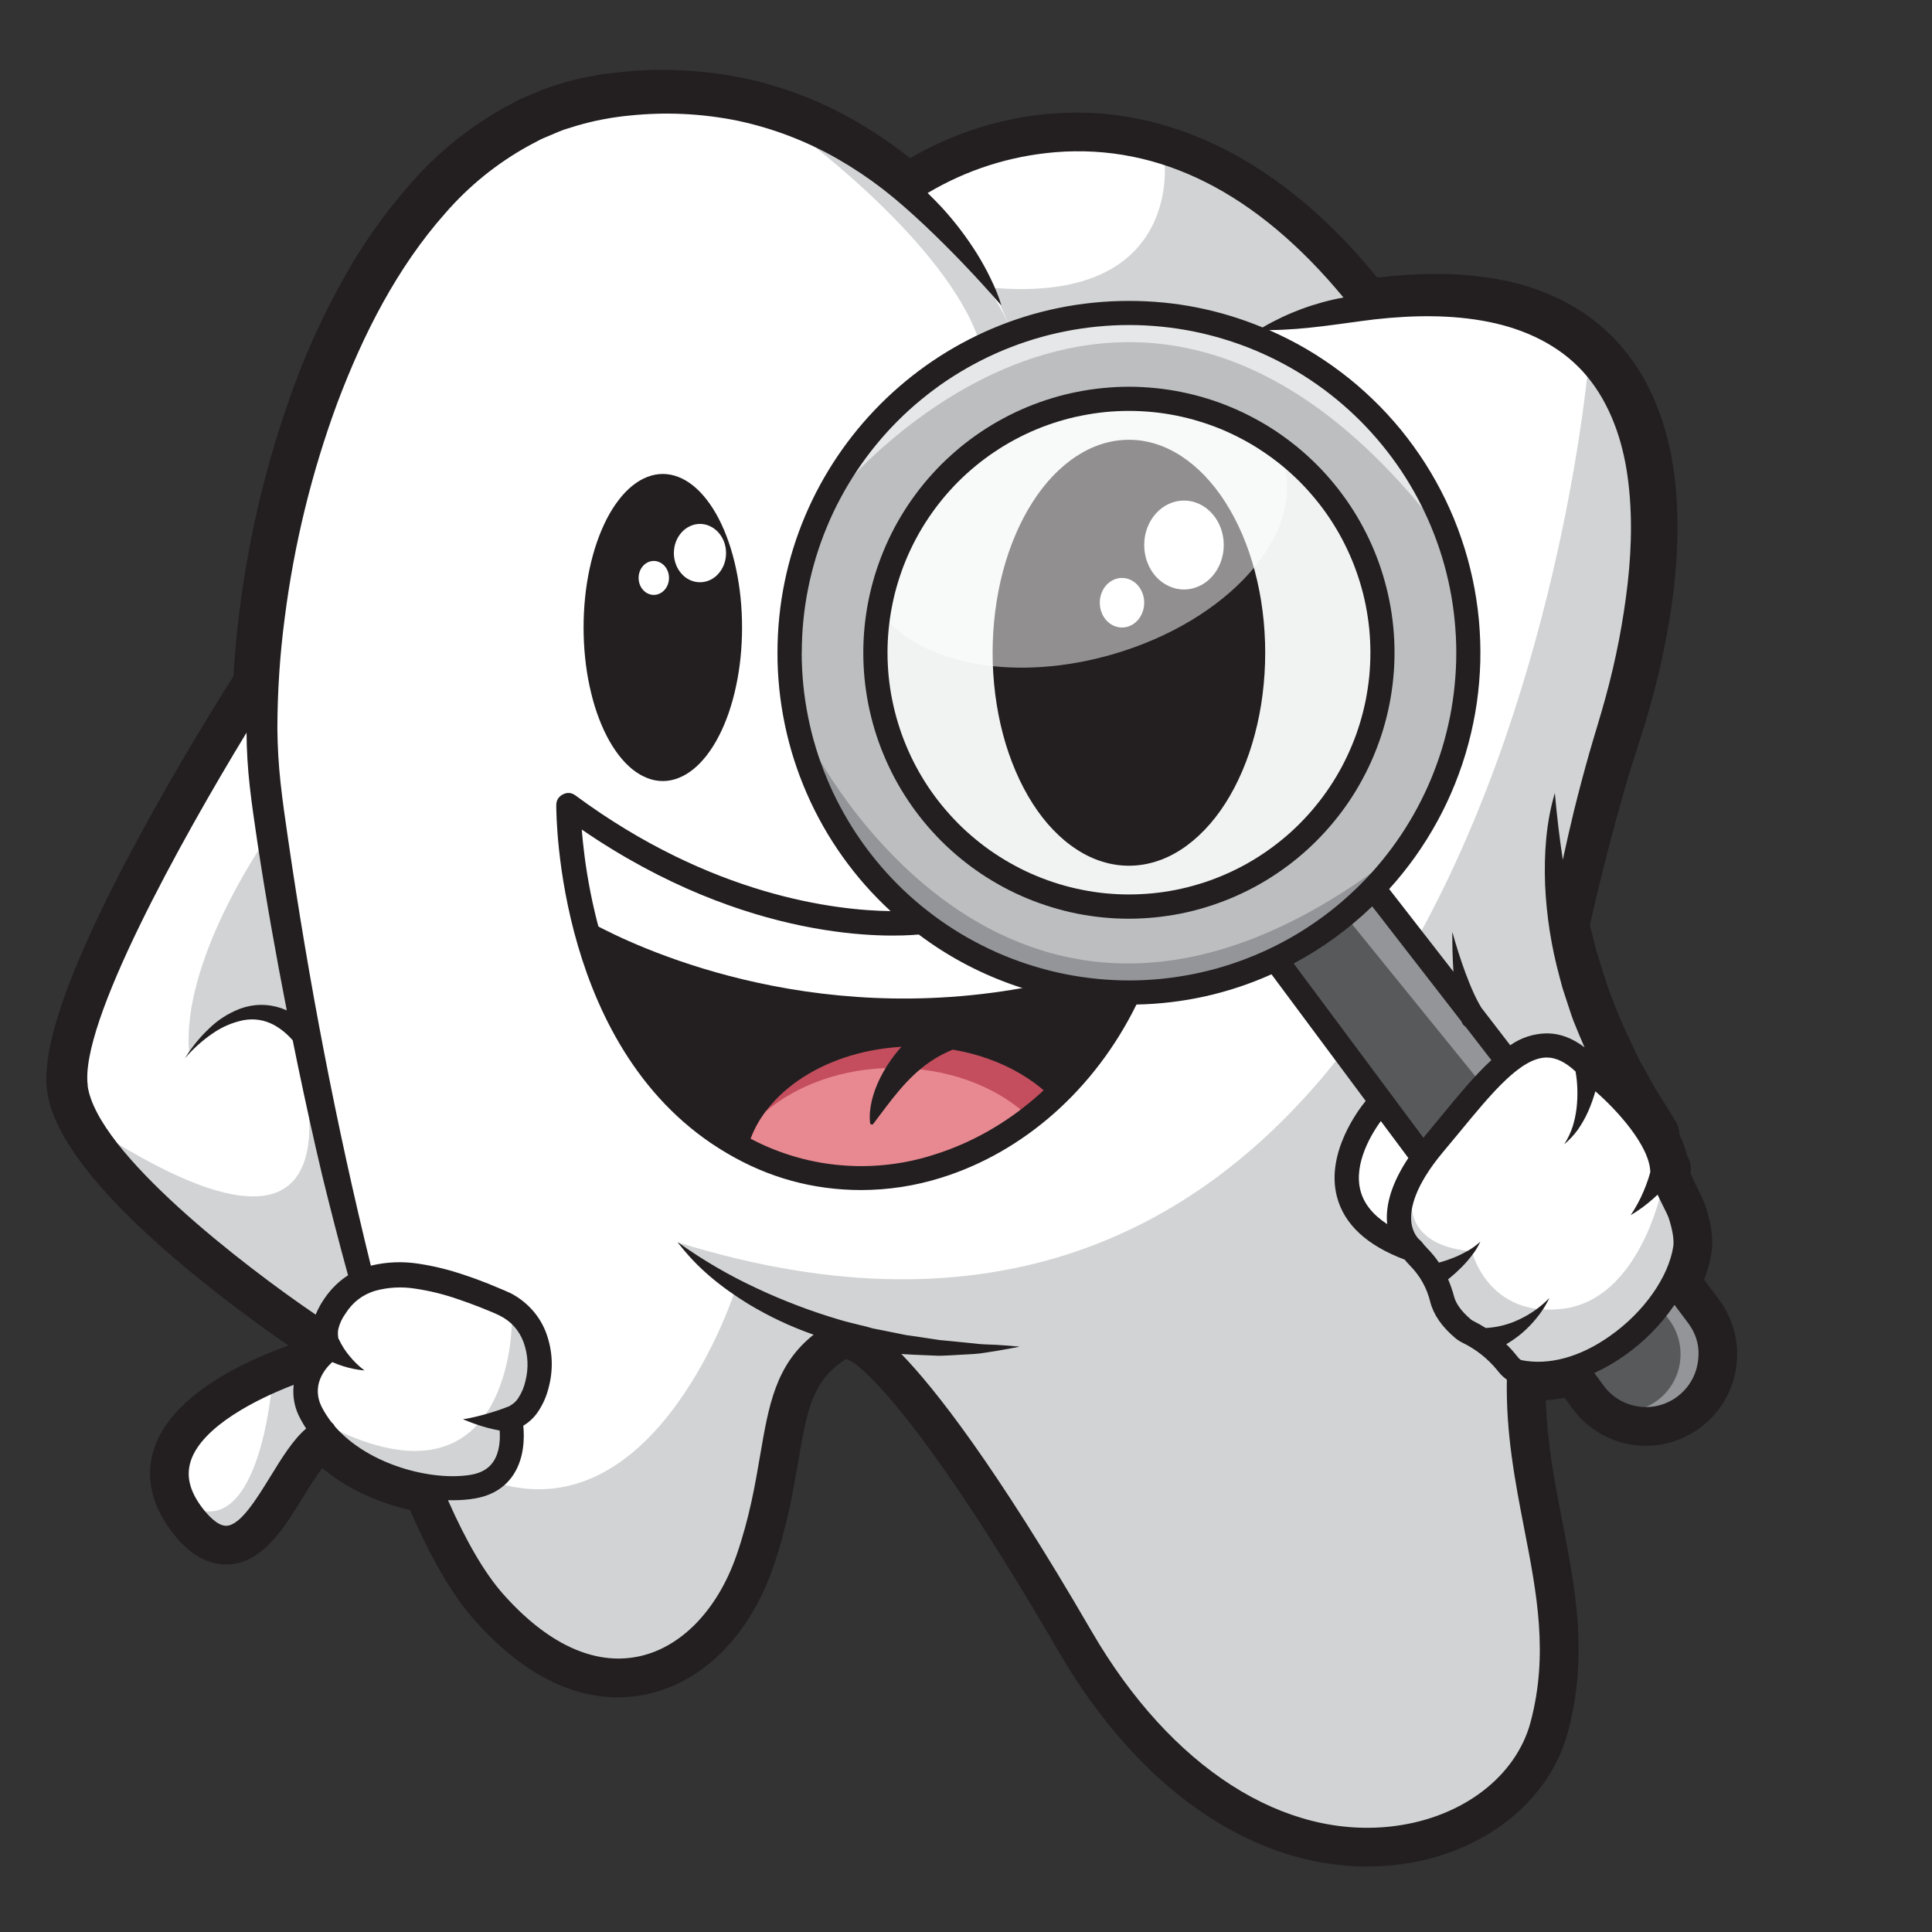<svg xmlns="http://www.w3.org/2000/svg" xmlns:xlink="http://www.w3.org/1999/xlink" width="200" zoomAndPan="magnify" viewBox="0 0 150 150" height="200" preserveAspectRatio="xMidYMid meet" version="1.0"><rect x="0" y="0" width="150" height="150" fill="#333333" stroke="none"/><defs><clipPath id="b5a1a0cd31"><path d="M 45.711 51 L 101 51 L 101 105 L 45.711 105 Z M 45.711 51 " clip-rule="nonzero"/></clipPath><clipPath id="8d7ee814d7"><path d="M 100 47 L 104.211 47 L 104.211 52 L 100 52 Z M 100 47 " clip-rule="nonzero"/></clipPath><clipPath id="6af825ed3d"><path d="M 3.148 5.422 L 135 5.422 L 135 144.922 L 3.148 144.922 Z M 3.148 5.422 " clip-rule="nonzero"/></clipPath></defs><path fill="#fefdfd" d="M 68.363 54.543 C 68.363 54.543 54.047 58.234 52.887 61.402 C 51.727 64.574 51.922 69.586 51.473 70.91 C 51.027 72.23 55.891 72.293 55.891 72.293 L 59.902 95.961 C 59.902 95.961 59.805 103.895 61.809 103.895 C 63.816 103.895 66.02 103.191 65.621 99.074 C 65.219 94.957 68.742 86.117 71.996 87.32 C 75.254 88.527 76.457 94.754 76.457 94.754 C 76.457 94.754 77.23 104.496 78.949 103.895 C 80.672 103.293 83.77 102.109 84.074 100.141 C 84.383 98.168 88.797 80.594 88.797 80.594 L 90.664 62.328 C 90.664 62.328 90.184 58.711 88.137 56.344 C 86.086 53.977 76.914 54.227 76.914 54.227 C 76.914 54.227 74.211 51.5 68.363 54.543 Z M 68.363 54.543 " fill-opacity="1" fill-rule="nonzero"/><path fill="#050606" d="M 64.016 63.887 C 64.016 63.887 63.914 68.922 65.621 69.988 C 67.328 71.051 66.238 72.875 66.238 72.875 C 66.238 72.875 68.762 81.496 73.211 78.883 C 77.66 76.273 76.457 70.68 76.457 70.68 C 76.457 70.68 79.266 68.641 79.867 68.34 C 80.469 68.035 78.441 63.887 78.441 63.887 L 74.648 63.547 L 68.867 65.25 Z M 64.016 63.887 " fill-opacity="1" fill-rule="nonzero"/><g clip-path="url(#b5a1a0cd31)"><path fill="#fefdfd" d="M 90.664 62.328 C 90.793 62.75 90.816 63.191 90.902 63.621 C 90.949 63.855 91.02 64.094 91.055 64.324 C 91.129 64.824 91.309 65.305 91.305 65.82 C 91.305 66.148 91.359 66.48 91.375 66.812 C 91.43 68.004 91.379 69.191 91.273 70.379 C 91.25 70.621 91.273 70.855 91.316 71.109 C 91.387 71.07 91.453 71.047 91.5 71 C 92.078 70.469 92.676 69.957 93.234 69.395 C 93.629 69 93.898 68.484 94.379 68.168 C 94.41 68.148 94.441 68.113 94.457 68.078 C 94.672 67.594 95.094 67.258 95.367 66.812 C 95.496 66.598 95.676 66.418 95.824 66.215 C 96.23 65.648 96.48 65.02 96.691 64.371 C 96.938 63.598 97.109 62.805 97.195 61.988 C 97.246 61.473 97.328 60.957 97.375 60.441 C 97.441 59.668 97.613 58.906 97.586 58.129 C 97.586 58.102 97.59 58.074 97.594 58.047 C 97.625 57.895 97.75 57.734 97.664 57.586 C 97.574 57.43 97.367 57.418 97.207 57.363 C 96.875 57.25 96.66 57.047 96.586 56.699 C 96.543 56.516 96.434 56.359 96.371 56.18 C 96.195 55.695 96.328 55.219 96.395 54.75 C 96.445 54.359 96.469 53.973 96.43 53.59 C 96.375 53.066 96.504 52.613 96.828 52.203 C 96.992 51.992 97.172 51.832 97.469 51.871 C 97.559 51.883 97.652 51.855 97.746 51.844 C 97.934 51.82 98.082 51.891 98.211 52.027 C 98.469 52.305 98.621 52.621 98.609 53.004 C 98.605 53.203 98.551 53.449 98.668 53.59 C 98.801 53.746 99.043 53.617 99.238 53.637 C 99.383 53.648 99.531 53.633 99.68 53.645 C 100.297 53.691 100.535 53.926 100.617 54.441 C 100.66 54.691 100.691 54.949 100.68 55.199 C 100.664 55.609 100.723 56.008 100.586 56.426 C 100.434 56.898 100.125 57.156 99.699 57.25 C 99.352 57.328 99.008 57.453 98.652 57.453 C 98.441 58.27 98.48 59.086 98.395 59.891 C 98.316 60.598 98.215 61.301 98.145 62.004 C 98.094 62.539 97.965 63.059 97.891 63.586 C 97.781 64.348 97.492 65.051 97.191 65.746 C 96.934 66.336 96.629 66.918 96.168 67.398 C 95.918 67.656 95.73 67.969 95.516 68.258 C 94.848 69.164 94.066 69.961 93.242 70.723 C 92.633 71.285 92.012 71.828 91.301 72.262 C 91.105 72.379 91.066 72.566 91.078 72.742 C 91.105 73.137 91.008 73.508 90.945 73.891 C 90.879 74.297 90.941 74.73 90.859 75.133 C 90.754 75.668 90.699 76.211 90.613 76.75 C 90.547 77.191 90.359 77.605 90.379 78.078 C 90.391 78.406 90.273 78.758 90.207 79.098 C 90.074 79.82 89.887 80.527 89.754 81.254 C 89.68 81.672 89.613 82.098 89.469 82.5 C 89.23 83.172 89.16 83.883 88.988 84.57 C 88.953 84.711 88.93 84.859 88.863 84.988 C 88.691 85.328 88.566 85.676 88.57 86.062 C 88.57 86.168 88.527 86.273 88.488 86.371 C 88.387 86.609 88.32 86.852 88.285 87.105 C 88.258 87.32 88.219 87.531 88.09 87.711 C 88.023 87.805 88.02 87.91 88.008 88.02 C 87.973 88.363 87.93 88.711 87.887 89.055 C 87.871 89.176 87.828 89.293 87.75 89.387 C 87.566 89.605 87.512 89.871 87.484 90.133 C 87.441 90.523 87.344 90.895 87.23 91.266 C 87.176 91.457 87.172 91.664 87.141 91.859 C 87.008 92.648 86.762 93.414 86.621 94.203 C 86.566 94.512 86.406 94.801 86.332 95.117 C 86.09 96.129 85.793 97.125 85.441 98.105 C 85.277 98.559 85.141 99.012 84.895 99.426 C 84.883 99.449 84.871 99.477 84.863 99.5 C 84.598 100.559 84.113 101.523 83.582 102.465 C 83.363 102.852 83.09 103.23 82.68 103.461 C 82.586 103.516 82.504 103.586 82.441 103.676 C 82.41 103.719 82.387 103.777 82.344 103.801 C 81.953 103.992 81.66 104.328 81.234 104.48 C 80.793 104.633 80.348 104.781 79.902 104.926 C 79.734 104.977 79.566 105 79.391 104.988 C 78.816 104.938 78.246 104.867 77.742 104.551 C 77.324 104.281 76.957 103.945 76.617 103.586 C 76.371 103.324 76.156 103.027 75.965 102.723 C 75.652 102.223 75.461 101.664 75.312 101.094 C 75.25 100.859 75.164 100.625 75.164 100.387 C 75.156 99.992 75.102 99.594 75.133 99.211 C 75.168 98.746 75.18 98.277 75.219 97.812 C 75.254 97.426 75.215 97.035 75.203 96.648 C 75.18 95.992 75.105 95.34 75.16 94.684 C 75.168 94.605 75.148 94.523 75.129 94.445 C 74.992 93.855 74.973 93.254 74.918 92.656 C 74.848 91.883 74.496 91.238 74.055 90.664 C 73.512 89.953 72.719 89.633 71.824 89.551 C 71.375 89.508 70.938 89.57 70.52 89.699 C 70.262 89.773 70.02 89.934 69.82 90.141 C 69.27 90.73 68.828 91.383 68.5 92.129 C 68.234 92.734 68.055 93.352 68.012 94.008 C 67.996 94.305 67.859 94.566 67.816 94.859 C 67.746 95.32 67.691 95.789 67.582 96.242 C 67.543 96.402 67.551 96.562 67.531 96.719 C 67.473 97.195 67.461 97.664 67.309 98.137 C 67.188 98.52 67.285 98.965 67.207 99.367 C 67.09 99.98 67.098 100.621 66.844 101.207 C 66.77 101.379 66.715 101.562 66.676 101.742 C 66.621 102 66.66 102.285 66.336 102.414 C 66.273 102.438 66.258 102.574 66.223 102.66 C 66.113 102.938 65.984 103.203 65.82 103.449 C 65.758 103.535 65.703 103.641 65.617 103.695 C 65.203 103.984 64.809 104.305 64.344 104.523 C 63.621 104.871 62.855 104.863 62.082 104.781 C 61.922 104.766 61.762 104.742 61.602 104.738 C 61.383 104.734 61.18 104.688 61 104.555 C 60.684 104.32 60.293 104.25 59.973 104.012 C 59.402 103.594 58.984 103.047 58.711 102.434 C 58.48 101.922 58.211 101.41 58.148 100.824 C 58.105 100.465 57.879 100.156 57.715 99.832 C 57.645 99.688 57.574 99.547 57.527 99.391 C 57.395 98.914 57.195 98.461 57.117 97.969 C 57.055 97.594 56.863 97.262 56.711 96.93 C 56.504 96.488 56.422 96.016 56.242 95.566 C 56.117 95.262 56.074 94.902 55.992 94.566 C 55.84 93.945 55.68 93.324 55.461 92.719 C 55.398 92.543 55.359 92.359 55.352 92.172 C 55.348 92.09 55.352 92.008 55.328 91.93 C 55.117 91.23 55.043 90.492 54.789 89.812 C 54.578 89.242 54.574 88.625 54.309 88.078 C 54.273 88.004 54.242 87.934 54.203 87.844 C 53.922 87.961 53.656 88.109 53.461 88.32 C 53.184 88.629 52.832 88.719 52.461 88.754 C 51.895 88.801 51.371 88.668 50.957 88.238 C 50.82 88.098 50.648 87.98 50.52 87.828 C 50.074 87.332 50.129 86.453 50.555 85.938 C 50.836 85.59 51.125 85.27 51.535 85.066 C 51.723 84.977 51.875 84.816 52.094 84.652 C 51.797 84.555 51.555 84.438 51.301 84.398 C 50.957 84.344 50.641 84.191 50.285 84.184 C 50.078 84.18 49.926 84.023 49.734 83.961 C 48.945 83.711 48.25 83.277 47.629 82.746 C 47.094 82.285 46.645 81.742 46.363 81.066 C 46.027 80.266 45.852 79.445 45.766 78.586 C 45.711 78.016 45.738 77.453 45.867 76.918 C 46.027 76.25 46.199 75.578 46.492 74.945 C 46.59 74.734 46.727 74.555 46.875 74.383 C 46.969 74.27 47.074 74.164 47.148 74.039 C 47.445 73.547 47.863 73.184 48.305 72.832 C 48.648 72.555 48.973 72.25 49.367 72.047 C 49.98 71.727 50.512 71.262 51.188 71.051 C 51.289 71.02 51.379 70.957 51.473 70.91 C 51.641 70.824 51.773 70.734 51.688 70.508 C 51.645 70.395 51.672 70.266 51.715 70.152 C 51.766 70.008 51.777 69.859 51.754 69.715 C 51.664 69.227 51.812 68.754 51.836 68.277 C 51.859 67.695 51.98 67.117 52.059 66.535 C 52.316 66.211 52.676 66.051 53.039 65.883 C 53.707 65.574 54.379 65.273 55.039 64.949 C 55.715 64.613 56.449 64.402 57.152 64.117 C 57.762 63.867 58.395 63.695 58.996 63.441 C 60.02 63.008 61.082 62.703 62.164 62.449 C 62.422 62.391 62.664 62.277 62.934 62.234 C 63.527 62.145 64.121 62.031 64.695 61.863 C 65.699 61.574 66.715 61.367 67.738 61.18 C 68.051 61.316 68.219 61.594 68.391 61.867 C 68.457 61.969 68.492 62.09 68.598 62.16 C 69.027 62.449 69.355 62.875 69.84 63.094 C 70.25 63.281 70.637 63.547 71.066 63.656 C 71.562 63.781 72.086 63.848 72.605 63.879 C 73.316 63.922 73.984 63.762 74.648 63.547 C 75.469 63.281 76.18 62.824 76.754 62.195 C 77.262 61.633 77.738 61.035 78.027 60.316 C 78.047 60.27 78.09 60.23 78.125 60.188 C 78.457 60.176 78.789 60.18 79.121 60.242 C 79.523 60.316 79.938 60.34 80.348 60.398 C 80.938 60.484 81.547 60.461 82.117 60.68 C 82.18 60.703 82.246 60.711 82.312 60.715 C 82.828 60.766 83.344 60.754 83.859 60.871 C 84.359 60.988 84.883 61.016 85.387 61.129 C 86.047 61.277 86.715 61.414 87.379 61.535 C 87.863 61.625 88.328 61.789 88.809 61.883 C 89.324 61.984 89.875 62 90.352 62.281 C 90.445 62.336 90.559 62.336 90.664 62.328 Z M 68.867 76.676 C 68.871 76.738 68.914 76.758 68.969 76.766 C 69.422 77.215 70.02 77.371 70.598 77.566 C 71.09 77.734 71.586 77.715 72.094 77.668 C 72.551 77.625 72.938 77.441 73.312 77.215 C 74.004 76.805 74.555 76.258 74.922 75.535 C 75.117 75.328 75.219 75.059 75.297 74.797 C 75.613 73.734 75.723 72.656 75.453 71.555 C 75.312 70.988 74.902 70.801 74.418 71.125 C 74.207 71.262 74.004 71.418 73.797 71.559 C 73.504 71.754 73.207 71.938 72.859 72.062 C 72.129 72.328 71.402 72.371 70.656 72.258 C 70.246 72.195 69.84 72.094 69.473 71.91 C 69.137 71.746 68.801 71.586 68.453 71.453 C 68.117 71.324 67.922 71.414 67.801 71.75 C 67.754 71.875 67.73 72.012 67.723 72.145 C 67.699 72.582 67.711 73.027 67.66 73.465 C 67.578 74.191 67.719 74.879 67.961 75.551 C 68.137 76.027 68.473 76.383 68.871 76.684 Z M 51.785 71.957 C 51.164 72.055 50.727 72.43 50.25 72.715 C 49.957 72.887 49.621 73 49.379 73.262 C 49.262 73.391 49.133 73.516 48.984 73.605 C 48.285 74.035 47.902 74.73 47.469 75.387 C 47.207 75.777 47.16 76.234 47.039 76.672 C 46.809 77.523 46.734 78.379 46.914 79.246 C 46.984 79.57 47.051 79.902 47.164 80.215 C 47.426 80.941 47.844 81.562 48.488 82.02 C 48.727 82.188 48.996 82.32 49.215 82.5 C 49.551 82.773 49.938 82.891 50.32 83.043 C 50.883 83.262 51.496 83.285 52.059 83.508 C 52.328 83.613 52.617 83.688 52.895 83.785 C 53.035 83.832 53.168 83.867 53.324 83.816 C 53.254 83.562 53.27 83.324 53.254 83.086 C 53.246 82.977 53.25 82.875 53.211 82.77 C 52.996 82.172 53.043 81.523 52.871 80.918 C 52.859 80.883 52.867 80.836 52.871 80.797 C 52.906 80.395 52.777 80.004 52.754 79.605 C 52.723 79.098 52.598 78.605 52.551 78.098 C 52.527 77.832 52.57 77.555 52.516 77.305 C 52.438 76.938 52.398 76.562 52.332 76.199 C 52.176 75.371 52.129 74.531 52.02 73.695 C 51.984 73.406 51.93 73.117 51.891 72.832 C 51.852 72.547 51.867 72.246 51.785 71.957 Z M 87.633 82.082 C 87.617 81.863 87.617 81.652 87.508 81.453 C 87.434 81.312 87.344 81.199 87.18 81.195 C 86.992 81.195 86.891 81.316 86.828 81.477 C 86.633 81.961 86.496 82.469 86.363 82.965 C 86.172 83.672 86.059 84.402 85.852 85.105 C 85.723 85.539 85.578 85.965 85.477 86.41 C 85.344 86.988 85.227 87.59 84.949 88.133 C 84.898 88.23 84.855 88.34 84.891 88.441 C 84.965 88.656 84.895 88.832 84.793 89.012 C 84.734 89.121 84.703 89.238 84.711 89.359 C 84.723 89.539 84.676 89.703 84.629 89.871 C 84.508 90.309 84.477 90.766 84.316 91.195 C 84.125 91.711 84.105 92.266 83.953 92.789 C 83.793 93.34 83.648 93.898 83.477 94.449 C 83.387 94.73 83.406 95.023 83.328 95.312 C 83.234 95.645 83.105 95.973 83.047 96.305 C 82.926 96.996 82.551 97.605 82.434 98.293 C 82.426 98.34 82.375 98.383 82.352 98.43 C 82.156 98.809 81.934 99.18 81.777 99.574 C 81.504 100.262 81.125 100.887 80.715 101.492 C 80.68 101.547 80.637 101.602 80.605 101.66 C 80.438 101.996 80.52 102.391 80.793 102.555 C 81.098 102.738 81.367 102.676 81.633 102.348 C 81.699 102.266 81.754 102.172 81.812 102.082 C 81.906 101.938 81.98 101.77 82.098 101.648 C 82.504 101.219 82.668 100.656 82.934 100.152 C 83.121 99.789 83.312 99.418 83.469 99.039 C 83.652 98.605 83.871 98.188 83.973 97.73 C 84.031 97.465 84.109 97.211 84.199 96.961 C 84.48 96.156 84.793 95.355 84.805 94.484 C 84.809 94.395 84.836 94.293 84.883 94.219 C 85.102 93.867 85.148 93.461 85.254 93.078 C 85.43 92.422 85.531 91.75 85.727 91.094 C 85.914 90.445 86.055 89.77 86.152 89.102 C 86.254 88.414 86.461 87.754 86.613 87.082 C 86.73 86.566 86.816 86.031 87.059 85.543 C 87.09 85.473 87.109 85.391 87.117 85.312 C 87.168 84.605 87.5 83.949 87.461 83.227 C 87.461 83.203 87.477 83.176 87.48 83.148 C 87.531 82.793 87.582 82.438 87.633 82.082 Z M 74.84 67.797 C 75.172 67.5 75.449 67.262 75.711 67.004 C 76.055 66.672 76.41 66.348 76.613 65.898 C 76.719 65.664 76.684 65.488 76.52 65.355 C 76.363 65.23 76.117 65.195 75.961 65.352 C 75.758 65.559 75.496 65.711 75.32 65.941 C 74.996 66.355 74.613 66.699 74.168 66.98 C 73.875 67.168 73.621 67.41 73.449 67.719 C 73.297 67.996 73.352 68.273 73.617 68.414 C 74.148 68.699 74.73 68.848 75.324 68.941 C 75.535 68.973 75.742 69 75.953 69.043 C 76.277 69.109 76.605 69.172 76.934 69.199 C 77.215 69.223 77.469 68.996 77.504 68.738 C 77.547 68.453 77.398 68.273 77.047 68.195 C 76.801 68.141 76.555 68.098 76.305 68.051 C 75.84 67.969 75.375 67.891 74.84 67.797 Z M 66.273 69.184 C 66.582 69.18 66.855 69.125 67.09 68.945 C 67.699 68.473 67.797 67.535 67.535 66.984 C 67.324 66.531 66.488 66.145 66.012 66.289 C 65.973 66.301 65.938 66.316 65.902 66.336 C 65.762 66.414 65.613 66.477 65.484 66.574 C 65.242 66.758 65.004 66.992 64.91 67.266 C 64.758 67.695 64.75 68.16 65.055 68.566 C 65.211 68.777 65.34 69.035 65.621 69.102 C 65.844 69.152 66.07 69.16 66.273 69.184 Z M 78.996 72.293 C 79.484 72.309 79.949 72.242 80.348 71.922 C 80.516 71.789 80.625 71.633 80.617 71.414 C 80.598 70.887 80.328 70.465 79.91 70.223 C 79.457 69.961 78.922 69.898 78.406 70.133 C 78.285 70.191 78.16 70.223 78.027 70.25 C 77.652 70.324 77.414 70.566 77.316 70.934 C 77.227 71.273 77.324 71.551 77.594 71.793 C 78 72.156 78.469 72.293 78.996 72.293 Z M 65.164 100.887 C 65.168 100.504 64.945 100.223 64.637 100.156 C 64.352 100.094 64.125 100.227 63.992 100.559 C 63.891 100.809 63.707 101.004 63.582 101.238 C 63.516 101.363 63.391 101.473 63.242 101.504 C 62.867 101.586 62.484 101.707 62.102 101.621 C 61.863 101.57 61.625 101.57 61.391 101.516 C 61.148 101.461 60.945 101.578 60.832 101.797 C 60.734 101.992 60.762 102.152 60.934 102.344 C 61.016 102.438 61.117 102.5 61.223 102.559 C 61.82 102.895 62.449 102.953 63.113 102.828 C 63.488 102.754 63.836 102.629 64.125 102.383 C 64.352 102.195 64.574 101.996 64.754 101.77 C 64.969 101.496 65.074 101.16 65.164 100.887 Z M 63.641 72.855 C 63.773 72.855 63.91 72.875 64.043 72.852 C 64.652 72.734 65.246 72.578 65.543 71.934 C 65.691 71.609 65.629 71.336 65.352 71.109 C 65.238 71.016 65.105 70.949 64.996 70.852 C 64.832 70.707 64.656 70.668 64.441 70.68 C 64.145 70.695 63.863 70.793 63.578 70.828 C 63.195 70.871 62.906 71.055 62.695 71.332 C 62.293 71.848 62.254 72.5 63.047 72.824 C 63.25 72.906 63.441 72.871 63.641 72.855 Z M 63.641 72.855 " fill-opacity="1" fill-rule="nonzero"/></g><path fill="#bab9b6" d="M 78.125 60.188 C 78.09 60.23 78.047 60.27 78.027 60.316 C 77.738 61.035 77.262 61.633 76.754 62.195 C 76.18 62.824 75.469 63.281 74.648 63.547 C 73.984 63.762 73.316 63.922 72.605 63.879 C 72.086 63.848 71.562 63.781 71.066 63.656 C 70.637 63.547 70.25 63.281 69.84 63.094 C 69.355 62.875 69.027 62.449 68.598 62.16 C 68.492 62.09 68.457 61.969 68.391 61.867 C 68.219 61.594 68.051 61.316 67.738 61.18 C 67.777 61.043 67.762 60.914 67.691 60.793 C 67.473 60.422 67.363 60.012 67.254 59.602 C 67.172 59.293 67.082 58.98 67.066 58.668 C 67.047 58.219 67.09 57.77 67.105 57.32 C 67.09 57.039 67.266 56.816 67.332 56.559 C 67.469 56.043 67.676 55.555 67.977 55.109 C 68.059 54.992 68.176 54.883 68.148 54.715 C 68.242 54.688 68.305 54.621 68.363 54.543 C 68.711 54.074 69.191 53.746 69.676 53.453 C 70.16 53.156 70.699 52.938 71.27 52.84 C 71.469 52.805 71.656 52.766 71.84 52.684 C 72.414 52.438 73.008 52.449 73.605 52.582 C 73.918 52.648 74.227 52.73 74.535 52.816 C 75.094 52.973 75.59 53.227 76.055 53.59 C 76.332 53.809 76.582 54.078 76.914 54.227 C 76.91 54.324 76.934 54.41 76.996 54.488 C 77.414 55.023 77.801 55.582 78.047 56.227 C 78.074 56.301 78.133 56.359 78.199 56.406 C 78.172 56.598 78.25 56.773 78.293 56.953 C 78.422 57.527 78.488 58.102 78.398 58.695 C 78.324 59.195 78.18 59.684 78.125 60.188 Z M 70.867 58.551 C 70.801 58.773 70.891 58.953 70.977 59.141 C 71.121 59.461 71.367 59.711 71.68 59.824 C 72.023 59.945 72.379 60.098 72.758 60.078 C 72.926 60.07 73.09 59.984 73.254 59.934 C 73.793 59.777 74.156 59.43 74.344 58.906 C 74.508 58.441 74.508 57.953 74.391 57.484 C 74.215 56.766 73.77 56.27 72.926 56.242 C 72.344 56.223 71.836 56.469 71.406 56.859 C 71.207 57.039 71.062 57.25 70.973 57.52 C 70.867 57.824 70.734 58.113 70.867 58.445 C 70.879 58.477 70.867 58.523 70.867 58.551 Z M 70.867 58.551 " fill-opacity="1" fill-rule="nonzero"/><path fill="#e5b95c" d="M 67.105 57.32 C 67.09 57.77 67.047 58.219 67.066 58.668 C 67.082 58.98 67.172 59.293 67.254 59.602 C 67.363 60.012 67.473 60.422 67.691 60.793 C 67.762 60.914 67.777 61.043 67.738 61.18 C 66.715 61.367 65.699 61.574 64.695 61.863 C 64.121 62.031 63.527 62.145 62.934 62.234 C 62.664 62.277 62.422 62.391 62.164 62.449 C 61.082 62.703 60.02 63.008 58.996 63.441 C 58.395 63.695 57.762 63.867 57.152 64.117 C 56.449 64.402 55.715 64.613 55.039 64.949 C 54.379 65.273 53.707 65.574 53.039 65.883 C 52.676 66.051 52.316 66.211 52.062 66.535 C 51.691 66.488 51.434 66.168 51.527 65.77 C 51.719 64.949 51.734 64.102 51.988 63.297 C 52.203 62.625 52.453 61.969 52.887 61.402 C 53.117 61.387 53.328 61.32 53.535 61.211 C 54.16 60.875 54.828 60.645 55.484 60.379 C 56.227 60.074 56.996 59.859 57.75 59.586 C 58.137 59.445 58.535 59.332 58.945 59.262 C 59.301 59.203 59.652 59.113 60 59.02 C 60.887 58.781 61.766 58.523 62.652 58.293 C 63.57 58.055 64.484 57.809 65.418 57.633 C 65.98 57.531 66.543 57.426 67.105 57.32 Z M 67.105 57.32 " fill-opacity="1" fill-rule="nonzero"/><path fill="#fefdfd" d="M 67.105 57.32 C 66.543 57.426 65.98 57.531 65.418 57.633 C 64.484 57.809 63.57 58.055 62.652 58.293 C 61.766 58.523 60.887 58.781 60 59.02 C 59.652 59.113 59.301 59.203 58.945 59.262 C 58.535 59.332 58.137 59.445 57.75 59.586 C 56.996 59.859 56.227 60.074 55.484 60.379 C 54.828 60.645 54.16 60.875 53.535 61.211 C 53.328 61.32 53.117 61.387 52.887 61.402 C 52.969 61.039 53.129 60.699 53.246 60.352 C 53.461 59.707 53.945 59.211 54.125 58.559 C 54.195 58.301 54.449 58.172 54.613 57.98 C 54.77 57.801 54.926 57.625 55.07 57.43 C 55.395 56.988 55.727 56.527 56.168 56.211 C 56.684 55.844 57.129 55.363 57.754 55.145 C 58.117 55.02 58.41 54.746 58.746 54.551 C 59.328 54.207 59.949 54.059 60.605 54.004 C 60.902 53.977 61.191 53.949 61.469 53.836 C 61.988 53.629 62.551 53.676 63.082 53.562 C 63.324 53.516 63.551 53.66 63.785 53.711 C 64.164 53.793 64.547 53.844 64.926 53.93 C 65.156 53.98 65.41 53.965 65.594 54.156 C 65.613 54.172 65.645 54.188 65.668 54.184 C 66.254 54.129 66.75 54.426 67.281 54.586 C 67.398 54.625 67.516 54.645 67.637 54.633 C 67.816 54.609 67.984 54.648 68.148 54.715 C 68.176 54.883 68.059 54.992 67.977 55.109 C 67.676 55.555 67.469 56.043 67.332 56.559 C 67.266 56.816 67.09 57.039 67.105 57.32 Z M 67.105 57.32 " fill-opacity="1" fill-rule="nonzero"/><path fill="#e5b95c" d="M 78.125 60.188 C 78.18 59.684 78.324 59.195 78.398 58.695 C 78.488 58.102 78.422 57.527 78.293 56.953 C 78.25 56.773 78.172 56.598 78.199 56.406 C 78.68 56.41 79.164 56.402 79.633 56.301 C 80.215 56.172 80.801 56.309 81.387 56.246 C 81.723 56.211 82.102 56.293 82.461 56.34 C 83.062 56.414 83.676 56.473 84.266 56.621 C 84.711 56.734 85.164 56.734 85.605 56.828 C 86.391 56.996 87.113 57.355 87.898 57.516 C 87.938 57.523 87.977 57.543 88.012 57.562 C 88.383 57.77 88.832 57.793 89.18 58.066 C 89.215 58.094 89.281 58.078 89.336 58.082 C 89.914 58.508 90.039 59.168 90.172 59.797 C 90.297 60.391 90.449 60.953 90.812 61.449 C 91.129 61.879 91.086 62.027 90.664 62.328 C 90.559 62.336 90.445 62.336 90.352 62.281 C 89.875 62 89.324 61.984 88.809 61.883 C 88.328 61.789 87.863 61.625 87.379 61.535 C 86.715 61.414 86.047 61.277 85.387 61.129 C 84.883 61.016 84.359 60.988 83.859 60.871 C 83.344 60.754 82.828 60.766 82.312 60.715 C 82.246 60.711 82.18 60.703 82.117 60.68 C 81.547 60.461 80.938 60.484 80.348 60.398 C 79.938 60.34 79.523 60.316 79.121 60.242 C 78.789 60.18 78.457 60.176 78.125 60.188 Z M 78.125 60.188 " fill-opacity="1" fill-rule="nonzero"/><path fill="#fefdfd" d="M 89.336 58.082 C 89.281 58.078 89.215 58.094 89.18 58.066 C 88.832 57.793 88.383 57.77 88.012 57.562 C 87.977 57.543 87.938 57.523 87.898 57.516 C 87.113 57.355 86.391 56.996 85.605 56.828 C 85.164 56.734 84.711 56.734 84.266 56.621 C 83.676 56.473 83.062 56.414 82.461 56.34 C 82.102 56.293 81.723 56.211 81.387 56.246 C 80.801 56.309 80.215 56.172 79.633 56.301 C 79.164 56.402 78.68 56.41 78.199 56.406 C 78.133 56.359 78.074 56.301 78.047 56.227 C 77.801 55.582 77.414 55.023 76.996 54.488 C 76.934 54.41 76.91 54.324 76.914 54.227 C 77.609 53.887 78.363 53.793 79.109 53.652 C 79.809 53.523 80.516 53.477 81.219 53.422 C 81.434 53.406 81.648 53.395 81.859 53.434 C 82.305 53.512 82.766 53.48 83.211 53.566 C 83.68 53.66 84.145 53.793 84.605 53.922 C 85.336 54.125 85.945 54.578 86.625 54.887 C 86.707 54.922 86.781 54.992 86.84 55.066 C 86.973 55.242 87.145 55.363 87.332 55.469 C 87.586 55.605 87.785 55.797 87.918 56.055 C 87.973 56.16 88.047 56.262 88.137 56.344 C 88.672 56.828 88.941 57.5 89.336 58.082 Z M 89.336 58.082 " fill-opacity="1" fill-rule="nonzero"/><g clip-path="url(#8d7ee814d7)"><path fill="#fefdfd" d="M 100.234 50.992 C 100.223 50.832 100.305 50.711 100.414 50.605 C 100.621 50.395 100.828 50.188 101.039 49.98 C 101.648 49.375 102.227 48.746 102.879 48.188 C 103.09 48.008 103.312 47.832 103.637 47.922 C 104.043 48.031 104.203 48.422 103.957 48.762 C 103.898 48.848 103.816 48.93 103.73 48.98 C 103.168 49.309 102.738 49.793 102.258 50.215 C 101.82 50.605 101.406 51.027 100.918 51.359 C 100.762 51.465 100.605 51.516 100.434 51.41 C 100.281 51.312 100.242 51.16 100.234 50.992 Z M 100.234 50.992 " fill-opacity="1" fill-rule="nonzero"/></g><path fill="#fefdfd" d="M 97.031 46.797 C 97.055 47.516 97.016 48.211 97.086 48.906 C 97.117 49.199 97.086 49.492 97.105 49.789 C 97.125 50.047 96.98 50.219 96.77 50.27 C 96.52 50.332 96.34 50.246 96.223 49.984 C 96.09 49.676 96.031 49.352 96.055 49.008 C 96.082 48.652 96.039 48.285 95.992 47.938 C 95.941 47.574 95.918 47.227 95.969 46.871 C 95.98 46.766 95.965 46.656 95.949 46.551 C 95.918 46.375 95.934 46.199 95.98 46.035 C 96.051 45.793 96.262 45.656 96.496 45.672 C 96.723 45.688 96.898 45.824 96.941 46.066 C 96.992 46.312 97.059 46.562 97.031 46.797 Z M 97.031 46.797 " fill-opacity="1" fill-rule="nonzero"/><path fill="#fefdfd" d="M 98.641 48.938 C 98.629 48.797 98.652 48.656 98.703 48.512 C 98.91 47.953 99 47.359 99.207 46.797 C 99.336 46.441 99.457 46.07 99.555 45.695 C 99.582 45.578 99.621 45.461 99.668 45.352 C 99.77 45.117 99.949 45.004 100.168 45.027 C 100.379 45.051 100.547 45.207 100.605 45.441 C 100.68 45.742 100.594 46.035 100.465 46.297 C 100.195 46.84 100.129 47.449 99.918 48.008 C 99.746 48.473 99.598 48.941 99.43 49.406 C 99.371 49.574 99.238 49.676 99.062 49.676 C 98.871 49.676 98.742 49.566 98.676 49.383 C 98.621 49.238 98.617 49.094 98.641 48.938 Z M 98.641 48.938 " fill-opacity="1" fill-rule="nonzero"/><path fill="#bab9b6" d="M 87.633 82.082 C 87.582 82.438 87.531 82.793 87.48 83.148 C 87.477 83.176 87.461 83.203 87.461 83.227 C 87.5 83.949 87.168 84.605 87.117 85.312 C 87.109 85.391 87.09 85.473 87.059 85.543 C 86.816 86.031 86.73 86.566 86.613 87.082 C 86.461 87.754 86.254 88.414 86.152 89.102 C 86.055 89.77 85.914 90.445 85.727 91.094 C 85.531 91.75 85.43 92.422 85.254 93.078 C 85.148 93.461 85.102 93.867 84.883 94.219 C 84.836 94.293 84.809 94.395 84.805 94.484 C 84.793 95.355 84.48 96.156 84.199 96.961 C 84.109 97.211 84.031 97.465 83.973 97.73 C 83.871 98.188 83.652 98.605 83.469 99.039 C 83.312 99.418 83.121 99.789 82.934 100.152 C 82.668 100.656 82.504 101.219 82.098 101.648 C 81.98 101.77 81.906 101.938 81.812 102.082 C 81.754 102.172 81.699 102.266 81.633 102.348 C 81.367 102.676 81.098 102.738 80.793 102.555 C 80.52 102.391 80.438 101.996 80.605 101.66 C 80.637 101.602 80.68 101.547 80.715 101.492 C 81.125 100.887 81.504 100.262 81.777 99.574 C 81.934 99.18 82.156 98.809 82.352 98.43 C 82.375 98.383 82.426 98.34 82.434 98.293 C 82.551 97.605 82.926 96.996 83.047 96.305 C 83.105 95.973 83.234 95.645 83.328 95.312 C 83.406 95.023 83.387 94.73 83.477 94.449 C 83.648 93.898 83.793 93.34 83.953 92.789 C 84.105 92.266 84.125 91.711 84.316 91.195 C 84.477 90.766 84.508 90.309 84.629 89.871 C 84.676 89.703 84.723 89.539 84.711 89.359 C 84.703 89.238 84.734 89.121 84.793 89.012 C 84.895 88.832 84.965 88.656 84.891 88.441 C 84.855 88.34 84.898 88.23 84.949 88.133 C 85.227 87.59 85.344 86.988 85.477 86.41 C 85.578 85.965 85.723 85.539 85.852 85.105 C 86.059 84.402 86.172 83.672 86.363 82.965 C 86.496 82.469 86.633 81.961 86.828 81.477 C 86.891 81.316 86.992 81.195 87.18 81.195 C 87.344 81.199 87.434 81.312 87.508 81.453 C 87.617 81.652 87.617 81.863 87.633 82.082 Z M 87.633 82.082 " fill-opacity="1" fill-rule="nonzero"/><path fill="#db383f" d="M 68.871 76.684 C 68.891 76.203 69.16 75.855 69.43 75.48 C 69.848 74.891 70.469 74.609 71.051 74.273 C 71.332 74.105 71.715 74.094 72.062 74.09 C 72.637 74.078 73.211 74.09 73.781 74.18 C 74.141 74.234 74.477 74.367 74.801 74.527 C 74.98 74.621 75.094 74.766 75.016 74.988 C 74.949 75.164 75.012 75.363 74.922 75.535 C 74.555 76.258 74.004 76.805 73.312 77.215 C 72.938 77.441 72.551 77.625 72.094 77.668 C 71.586 77.715 71.09 77.734 70.598 77.566 C 70.02 77.371 69.422 77.215 68.969 76.766 C 68.941 76.727 68.934 76.672 68.867 76.676 Z M 68.871 76.684 " fill-opacity="1" fill-rule="nonzero"/><path fill="#db383f" d="M 78.996 72.293 C 78.469 72.293 78 72.156 77.594 71.793 C 77.324 71.551 77.227 71.273 77.316 70.934 C 77.414 70.566 77.652 70.324 78.027 70.25 C 78.16 70.223 78.285 70.191 78.406 70.133 C 78.922 69.898 79.457 69.961 79.91 70.223 C 80.328 70.465 80.598 70.887 80.617 71.414 C 80.625 71.633 80.516 71.789 80.348 71.922 C 79.949 72.242 79.484 72.309 78.996 72.293 Z M 78.996 72.293 " fill-opacity="1" fill-rule="nonzero"/><path fill="#bab9b6" d="M 65.164 100.887 C 65.074 101.16 64.969 101.496 64.754 101.77 C 64.574 101.996 64.352 102.195 64.125 102.383 C 63.836 102.629 63.488 102.754 63.113 102.828 C 62.449 102.953 61.82 102.895 61.223 102.559 C 61.117 102.5 61.016 102.438 60.934 102.344 C 60.762 102.152 60.734 101.992 60.832 101.797 C 60.945 101.578 61.148 101.461 61.391 101.516 C 61.625 101.57 61.863 101.57 62.102 101.621 C 62.484 101.707 62.867 101.586 63.242 101.504 C 63.391 101.473 63.516 101.363 63.582 101.238 C 63.707 101.004 63.891 100.809 63.992 100.559 C 64.125 100.227 64.352 100.094 64.637 100.156 C 64.945 100.223 65.168 100.504 65.164 100.887 Z M 65.164 100.887 " fill-opacity="1" fill-rule="nonzero"/><path fill="#db383f" d="M 63.641 72.855 C 63.441 72.871 63.25 72.906 63.047 72.824 C 62.254 72.5 62.293 71.848 62.695 71.332 C 62.906 71.055 63.195 70.871 63.578 70.828 C 63.863 70.793 64.145 70.695 64.441 70.68 C 64.656 70.668 64.832 70.707 64.996 70.852 C 65.105 70.949 65.238 71.016 65.352 71.109 C 65.629 71.336 65.691 71.609 65.543 71.934 C 65.246 72.578 64.652 72.734 64.043 72.852 C 63.91 72.875 63.773 72.855 63.641 72.855 Z M 63.641 72.855 " fill-opacity="1" fill-rule="nonzero"/><path fill="#e5b95c" d="M 70.867 58.551 C 70.867 58.523 70.879 58.477 70.867 58.445 C 70.734 58.113 70.867 57.824 70.973 57.52 C 71.062 57.25 71.207 57.039 71.406 56.859 C 71.836 56.469 72.344 56.223 72.926 56.242 C 73.77 56.27 74.215 56.766 74.391 57.484 C 74.508 57.953 74.508 58.441 74.344 58.906 C 74.156 59.43 73.793 59.777 73.254 59.934 C 73.09 59.984 72.926 60.07 72.758 60.078 C 72.379 60.098 72.023 59.945 71.68 59.824 C 71.367 59.711 71.121 59.461 70.977 59.141 C 70.891 58.953 70.801 58.773 70.867 58.551 Z M 70.867 58.551 " fill-opacity="1" fill-rule="nonzero"/><g clip-path="url(#6af825ed3d)"><path fill="#231f20" d="M 133.457 100.895 L 132.305 99.352 C 132.578 98.664 132.77 97.953 132.887 97.219 C 133.074 95.965 132.719 94.539 132.387 93.562 C 132.219 93.125 132.023 92.699 131.805 92.281 C 131.676 92.02 131.418 91.496 131.25 91.113 C 131.332 90.605 131.238 90.133 130.969 89.695 C 130.832 89.129 130.637 88.586 130.383 88.059 C 130.371 87.691 130.273 87.352 130.078 87.035 L 130.047 86.988 L 129.836 86.637 C 129.609 86.262 129.375 85.879 129.133 85.504 C 129.059 85.383 128.973 85.25 128.891 85.117 C 128.68 84.777 128.469 84.457 128.297 84.133 L 128.285 84.102 L 128.156 83.875 C 127.926 83.449 127.684 83.012 127.438 82.586 L 127.426 82.562 C 127.301 82.352 127.191 82.133 127.09 81.91 L 126.719 81.125 L 126.719 81.109 C 125.73 79.109 124.918 77.043 124.281 74.906 C 124.227 74.719 124.16 74.516 124.098 74.312 C 123.988 73.969 123.887 73.648 123.812 73.328 L 123.438 71.824 C 124.09 68.941 124.742 66.305 125.438 63.773 C 125.879 62.145 126.281 60.727 126.688 59.438 L 127.375 57.281 C 127.609 56.566 127.836 55.82 128.059 55.012 C 128.945 51.945 129.578 48.832 129.961 45.668 C 130.363 41.996 130.328 38.793 129.844 35.871 C 129.562 34.164 129.082 32.516 128.395 30.93 C 127.68 29.266 126.703 27.773 125.477 26.445 C 124.223 25.113 122.773 24.047 121.133 23.246 C 119.555 22.484 117.906 21.953 116.18 21.66 C 114.613 21.391 113.035 21.262 111.449 21.27 C 109.938 21.277 108.434 21.371 106.93 21.555 C 98.316 10.988 89.512 8.742 83.605 8.742 C 82.973 8.742 82.34 8.77 81.707 8.816 C 77.762 9.137 74.078 10.293 70.66 12.285 C 69.391 11.273 68.059 10.359 66.664 9.539 C 63.93 7.93 61.016 6.785 57.918 6.102 C 55.777 5.652 53.617 5.426 51.43 5.422 C 50.465 5.422 49.488 5.469 48.535 5.559 L 48.516 5.559 L 47.391 5.691 C 46.973 5.73 46.555 5.793 46.145 5.879 C 45.957 5.918 45.754 5.957 45.551 5.996 C 44.957 6.094 44.371 6.234 43.793 6.418 L 42.707 6.754 C 42.398 6.852 42.137 6.965 41.887 7.066 L 41.547 7.211 C 41.535 7.215 41.523 7.219 41.516 7.223 L 41.16 7.367 C 40.91 7.469 40.652 7.578 40.395 7.699 L 40.367 7.711 L 39.344 8.25 C 36.523 9.797 34.051 11.777 31.926 14.199 C 29.875 16.52 28.098 19.035 26.605 21.75 C 25.121 24.41 23.855 27.172 22.805 30.031 C 20.734 35.699 19.328 41.531 18.582 47.523 C 18.371 49.148 18.227 50.82 18.129 52.492 C 16.508 55.055 12.754 61.133 9.488 67.438 C 5.125 75.855 3.219 81.508 3.664 84.723 C 4.133 88.145 7.516 92.559 13.715 97.84 C 17.117 100.738 20.566 103.207 22.398 104.465 C 19.445 105.512 13.43 108.117 11.977 112.434 C 11.273 114.527 11.707 116.715 13.227 118.773 C 14.57 120.582 15.984 121.465 17.551 121.465 L 17.723 121.465 C 20.398 121.348 22.07 118.625 23.543 116.219 C 23.996 115.484 24.52 114.629 25.02 113.98 C 26.832 115.508 29.242 116.656 31.828 117.227 C 33.461 120.992 35.133 123.852 36.797 125.734 C 40.336 129.742 44.113 131.781 48.004 131.781 C 48.707 131.777 49.402 131.707 50.09 131.566 C 54.477 130.699 58.188 127.012 60.016 121.715 C 61.098 118.582 61.559 115.883 61.969 113.5 C 62.656 109.488 63.047 107.195 65.672 105.523 L 65.84 105.562 C 65.926 105.613 66.016 105.664 66.113 105.703 C 66.406 105.867 70.754 108.535 82.148 128.152 C 88.332 138.809 97.078 144.914 106.137 144.914 C 107.016 144.914 107.895 144.855 108.766 144.742 C 115.215 143.875 120.305 139.844 121.734 134.469 C 123.312 128.535 122.332 123.469 121.293 118.105 C 120.711 115.117 120.117 112.039 120.016 108.711 C 120.508 108.68 120.996 108.617 121.48 108.52 L 122.059 109.316 C 122.328 109.691 122.629 110.035 122.961 110.348 C 123.297 110.66 123.66 110.938 124.047 111.18 C 124.438 111.426 124.844 111.629 125.273 111.789 C 125.703 111.953 126.141 112.074 126.594 112.152 C 127.047 112.227 127.5 112.262 127.957 112.25 C 128.418 112.238 128.871 112.18 129.316 112.082 C 129.762 111.98 130.195 111.84 130.617 111.652 C 131.035 111.469 131.434 111.246 131.809 110.984 C 132.203 110.711 132.562 110.406 132.895 110.059 C 133.223 109.715 133.516 109.344 133.773 108.938 C 134.027 108.535 134.238 108.109 134.41 107.664 C 134.578 107.219 134.703 106.758 134.777 106.289 C 134.855 105.816 134.883 105.344 134.867 104.867 C 134.848 104.391 134.781 103.918 134.668 103.453 C 134.555 102.992 134.395 102.543 134.191 102.113 C 133.988 101.68 133.742 101.273 133.457 100.891 Z M 133.457 100.895 " fill-opacity="1" fill-rule="nonzero"/></g><path fill="#f1f2f2" d="M 106.77 50.68 C 106.77 50.055 106.738 49.43 106.676 48.805 C 106.617 48.18 106.523 47.559 106.402 46.945 C 106.281 46.332 106.129 45.723 105.945 45.121 C 105.766 44.523 105.555 43.934 105.312 43.355 C 105.074 42.773 104.805 42.207 104.512 41.656 C 104.215 41.102 103.895 40.566 103.547 40.043 C 103.199 39.523 102.828 39.02 102.43 38.535 C 102.031 38.051 101.613 37.586 101.168 37.141 C 100.727 36.699 100.262 36.277 99.777 35.879 C 99.293 35.484 98.793 35.109 98.273 34.762 C 97.75 34.414 97.215 34.09 96.664 33.797 C 96.109 33.5 95.543 33.23 94.965 32.992 C 94.387 32.754 93.797 32.539 93.199 32.359 C 92.602 32.176 91.992 32.023 91.379 31.902 C 90.766 31.781 90.148 31.688 89.523 31.625 C 88.898 31.566 88.277 31.535 87.648 31.535 C 87.023 31.535 86.398 31.566 85.773 31.625 C 85.152 31.688 84.535 31.781 83.918 31.902 C 83.305 32.023 82.699 32.176 82.098 32.359 C 81.5 32.539 80.91 32.754 80.332 32.992 C 79.754 33.23 79.188 33.5 78.637 33.797 C 78.086 34.09 77.547 34.414 77.027 34.762 C 76.508 35.109 76.004 35.484 75.52 35.879 C 75.035 36.277 74.574 36.699 74.129 37.141 C 73.688 37.586 73.266 38.051 72.871 38.535 C 72.473 39.02 72.102 39.523 71.75 40.043 C 71.402 40.566 71.082 41.102 70.789 41.656 C 70.492 42.207 70.227 42.773 69.984 43.355 C 69.746 43.934 69.535 44.523 69.352 45.121 C 69.172 45.723 69.02 46.332 68.898 46.945 C 68.773 47.559 68.684 48.18 68.621 48.805 C 68.559 49.43 68.531 50.055 68.531 50.68 C 68.531 51.309 68.559 51.934 68.621 52.559 C 68.684 53.18 68.773 53.801 68.898 54.414 C 69.02 55.031 69.172 55.637 69.352 56.238 C 69.535 56.84 69.746 57.43 69.984 58.008 C 70.227 58.586 70.492 59.152 70.789 59.707 C 71.082 60.258 71.402 60.797 71.75 61.316 C 72.102 61.84 72.473 62.34 72.871 62.828 C 73.266 63.312 73.688 63.773 74.129 64.219 C 74.574 64.66 75.035 65.082 75.52 65.48 C 76.004 65.879 76.508 66.25 77.027 66.602 C 77.547 66.949 78.086 67.27 78.637 67.566 C 79.188 67.859 79.754 68.129 80.332 68.367 C 80.91 68.609 81.5 68.82 82.098 69 C 82.699 69.184 83.305 69.336 83.918 69.457 C 84.535 69.582 85.152 69.672 85.773 69.734 C 86.398 69.797 87.023 69.828 87.648 69.828 C 88.273 69.824 88.898 69.793 89.523 69.73 C 90.145 69.672 90.766 69.578 91.379 69.457 C 91.992 69.332 92.598 69.18 93.199 68.996 C 93.797 68.816 94.387 68.605 94.965 68.363 C 95.543 68.125 96.105 67.855 96.66 67.559 C 97.211 67.266 97.746 66.941 98.266 66.594 C 98.789 66.246 99.289 65.871 99.773 65.473 C 100.258 65.078 100.723 64.656 101.164 64.215 C 101.605 63.77 102.027 63.305 102.422 62.82 C 102.82 62.336 103.191 61.832 103.539 61.312 C 103.891 60.793 104.211 60.254 104.504 59.703 C 104.801 59.148 105.07 58.582 105.309 58.004 C 105.547 57.426 105.758 56.836 105.941 56.234 C 106.125 55.637 106.277 55.027 106.398 54.414 C 106.52 53.801 106.613 53.18 106.676 52.555 C 106.738 51.934 106.77 51.309 106.77 50.68 Z M 106.77 50.68 " fill-opacity="1" fill-rule="nonzero"/><path fill="#231f20" d="M 98.23 50.68 C 98.23 51.766 98.164 52.84 98.027 53.906 C 97.895 54.973 97.691 56.004 97.426 57.008 C 97.16 58.012 96.836 58.965 96.449 59.867 C 96.062 60.77 95.625 61.605 95.133 62.375 C 94.641 63.141 94.105 63.828 93.527 64.43 C 92.949 65.031 92.34 65.543 91.699 65.957 C 91.059 66.375 90.395 66.688 89.715 66.898 C 89.031 67.109 88.344 67.215 87.648 67.215 C 86.953 67.215 86.266 67.109 85.586 66.898 C 84.902 66.688 84.242 66.375 83.602 65.957 C 82.957 65.543 82.348 65.031 81.77 64.43 C 81.191 63.828 80.656 63.141 80.168 62.375 C 79.676 61.605 79.238 60.77 78.852 59.867 C 78.465 58.965 78.137 58.012 77.871 57.008 C 77.605 56.004 77.406 54.973 77.27 53.906 C 77.137 52.84 77.066 51.766 77.066 50.68 C 77.066 49.594 77.137 48.52 77.27 47.453 C 77.406 46.391 77.605 45.355 77.871 44.352 C 78.137 43.348 78.465 42.395 78.852 41.492 C 79.238 40.59 79.676 39.754 80.168 38.988 C 80.656 38.219 81.191 37.535 81.77 36.93 C 82.348 36.328 82.957 35.82 83.602 35.402 C 84.242 34.988 84.902 34.672 85.586 34.461 C 86.266 34.25 86.953 34.145 87.648 34.145 C 88.344 34.145 89.031 34.25 89.715 34.461 C 90.395 34.672 91.059 34.988 91.699 35.402 C 92.34 35.82 92.949 36.328 93.527 36.93 C 94.105 37.535 94.641 38.219 95.133 38.988 C 95.625 39.754 96.062 40.59 96.449 41.492 C 96.836 42.395 97.16 43.348 97.426 44.352 C 97.691 45.355 97.895 46.391 98.027 47.453 C 98.164 48.52 98.23 49.594 98.23 50.68 Z M 98.23 50.68 " fill-opacity="1" fill-rule="nonzero"/><path fill="#ffffff" d="M 68.723 47.977 C 71.887 51.656 79.016 52.945 86.414 50.793 C 95.352 48.195 101.285 41.555 99.664 35.969 C 99.641 35.891 99.613 35.812 99.586 35.734 C 98.27 34.68 96.84 33.812 95.297 33.137 C 93.75 32.461 92.145 31.996 90.48 31.746 C 88.812 31.496 87.141 31.465 85.465 31.656 C 83.789 31.852 82.168 32.258 80.602 32.879 C 79.035 33.5 77.574 34.316 76.223 35.324 C 74.871 36.332 73.676 37.5 72.629 38.824 C 71.586 40.152 70.734 41.59 70.07 43.145 C 69.41 44.695 68.957 46.305 68.723 47.977 Z M 68.723 47.977 " fill-opacity="0.5" fill-rule="nonzero"/><path fill="#ffffff" d="M 117.375 106.91 C 117.047 106.715 116.77 106.465 116.547 106.152 C 115.762 105.195 114.812 104.445 113.699 103.902 C 113.531 103.816 113.375 103.711 113.227 103.59 C 112.258 102.777 111.648 101.898 111.418 100.996 C 111.133 99.836 110.57 98.836 109.73 97.988 C 109.574 97.828 109.426 97.66 109.285 97.48 C 106.418 96.426 104.691 94.859 104.16 92.82 C 103.242 89.301 106.27 85.762 106.402 85.613 C 106.441 85.574 106.484 85.543 106.531 85.516 L 98.832 75.176 C 95.395 76.754 91.785 77.566 88.004 77.613 C 84.84 84.18 79.383 89.078 72.973 91.078 C 70.984 91.703 68.949 92.016 66.863 92.02 C 63.199 92.016 59.785 91.078 56.629 89.207 C 43.629 81.586 43.57 62.703 43.57 62.512 C 43.57 62.281 43.676 62.113 43.879 62.012 C 44.086 61.91 44.281 61.926 44.469 62.062 C 56.059 70.621 66.5 71.207 70.137 71.109 C 69.465 70.531 68.82 69.922 68.203 69.277 C 67.59 68.633 67.008 67.961 66.461 67.262 C 65.914 66.559 65.402 65.836 64.926 65.082 C 64.453 64.332 64.016 63.559 63.613 62.762 C 63.215 61.969 62.855 61.156 62.539 60.324 C 62.219 59.492 61.941 58.648 61.707 57.789 C 61.473 56.934 61.277 56.066 61.129 55.188 C 60.98 54.309 60.875 53.43 60.812 52.539 C 60.75 51.652 60.734 50.766 60.758 49.875 C 60.785 48.984 60.855 48.098 60.969 47.215 C 61.082 46.332 61.238 45.461 61.438 44.594 C 61.637 43.727 61.879 42.871 62.164 42.027 C 62.449 41.184 62.777 40.355 63.141 39.547 C 63.508 38.734 63.914 37.945 64.359 37.176 C 64.805 36.406 65.285 35.656 65.805 34.934 C 66.324 34.211 66.875 33.52 67.465 32.852 C 68.051 32.184 68.668 31.547 69.32 30.938 C 69.969 30.332 70.648 29.758 71.355 29.223 C 72.062 28.684 72.797 28.18 73.551 27.711 C 74.309 27.246 75.086 26.82 75.887 26.43 C 76.684 26.039 77.5 25.691 78.336 25.383 C 79.168 25.074 80.016 24.809 80.875 24.586 C 81.734 24.359 82.605 24.18 83.484 24.043 C 84.359 23.902 85.242 23.809 86.129 23.758 C 87.016 23.707 87.906 23.703 88.793 23.742 C 89.68 23.777 90.566 23.859 91.445 23.984 C 92.324 24.109 93.195 24.277 94.059 24.492 C 94.922 24.703 95.773 24.957 96.609 25.254 C 97.449 25.551 98.27 25.887 99.074 26.266 C 99.879 26.641 100.664 27.059 101.426 27.516 C 102.191 27.969 102.93 28.461 103.645 28.992 C 104.359 29.52 105.043 30.082 105.703 30.68 C 106.363 31.277 106.992 31.906 107.586 32.562 C 108.184 33.223 108.746 33.91 109.277 34.625 C 109.805 35.34 110.297 36.082 110.754 36.844 C 111.207 37.609 111.625 38.395 112.004 39.199 C 112.383 40.004 112.719 40.824 113.016 41.664 C 113.312 42.504 113.566 43.355 113.777 44.219 C 113.992 45.082 114.16 45.957 114.285 46.836 C 114.414 47.719 114.496 48.602 114.535 49.492 C 114.57 50.379 114.566 51.27 114.516 52.156 C 114.469 53.047 114.375 53.93 114.238 54.809 C 114.102 55.688 113.922 56.559 113.699 57.422 C 113.477 58.281 113.211 59.129 112.902 59.965 C 112.598 60.801 112.25 61.617 111.859 62.418 C 111.473 63.219 111.047 64 110.582 64.758 C 110.117 65.516 109.617 66.25 109.078 66.957 C 108.539 67.664 107.969 68.348 107.363 68.996 L 113.148 76.461 C 113.109 76.211 113.07 75.961 113.039 75.711 C 112.895 74.594 112.801 73.477 112.75 72.363 C 112.988 73.453 113.266 74.531 113.594 75.59 C 113.758 76.117 113.93 76.648 114.129 77.152 C 114.309 77.625 114.52 78.086 114.762 78.535 L 117.188 81.668 C 118.137 80.996 119.086 80.609 120.094 80.609 L 120.109 80.609 C 121.57 80.609 122.969 81.457 124.387 83.203 L 124.574 83.355 C 124.41 83.047 124.25 82.734 124.098 82.414 C 123.535 81.355 123.102 80.238 122.645 79.129 C 122.434 78.574 122.258 78 122.062 77.438 L 121.777 76.594 L 121.543 75.727 C 121.402 75.148 121.227 74.578 121.109 73.988 L 120.777 72.363 C 120.742 72.281 120.727 72.199 120.734 72.113 C 120.648 71.562 120.574 71.012 120.496 70.461 C 120.414 69.871 120.375 69.273 120.324 68.68 C 120.168 66.309 120.23 63.902 120.723 61.582 C 120.746 63.926 120.926 66.262 121.27 68.582 C 121.289 68.727 121.312 68.871 121.336 69.016 C 121.758 67.023 122.195 65.035 122.695 63.059 C 123.07 61.574 123.473 60.094 123.898 58.625 C 124.109 57.887 124.336 57.145 124.559 56.418 C 124.777 55.691 124.992 54.969 125.191 54.238 C 126.008 51.32 126.59 48.359 126.938 45.352 C 127.266 42.363 127.32 39.328 126.828 36.398 C 126.594 34.938 126.191 33.523 125.621 32.156 C 125.059 30.805 124.285 29.586 123.301 28.5 C 121.348 26.344 118.582 25.043 115.68 24.504 C 112.773 23.965 109.727 24.012 106.738 24.352 C 103.75 24.695 100.789 25.328 97.711 25.652 C 100.07 24.578 102.527 23.84 105.082 23.441 C 98.16 14.836 90.391 10.805 81.977 11.457 C 78.152 11.77 74.617 12.945 71.363 14.98 C 74.078 17.469 76.207 20.387 77.754 23.73 C 76.047 21.387 74.152 19.203 72.074 17.18 C 71.051 16.176 69.977 15.227 68.852 14.336 C 67.719 13.461 66.531 12.664 65.293 11.945 C 62.797 10.5 60.141 9.473 57.324 8.863 C 54.508 8.293 51.672 8.152 48.816 8.441 C 47.398 8.574 46.008 8.836 44.641 9.227 L 43.633 9.539 C 43.297 9.648 42.977 9.805 42.652 9.934 C 42.324 10.066 41.996 10.199 41.68 10.359 L 40.738 10.852 C 38.234 12.25 36.039 14.031 34.16 16.199 C 32.266 18.363 30.633 20.711 29.254 23.234 C 27.863 25.766 26.668 28.387 25.668 31.094 C 23.66 36.543 22.293 42.145 21.562 47.906 C 21.375 49.359 21.234 50.82 21.141 52.285 C 21.242 52.48 21.23 52.668 21.113 52.848 C 21.043 54.074 20.996 55.305 21 56.535 C 21.004 57.973 21.082 59.406 21.234 60.832 C 21.391 62.258 21.609 63.711 21.812 65.145 C 23.465 76.473 25.684 87.688 28.473 98.785 C 28.523 98.77 28.57 98.75 28.617 98.734 C 29.867 98.387 31.133 98.316 32.414 98.523 C 33.641 98.707 34.836 99.004 36.004 99.414 C 36.582 99.609 37.152 99.824 37.719 100.047 L 38.562 100.395 L 38.984 100.57 L 39.426 100.781 C 40.676 101.414 41.543 102.387 42.027 103.699 C 42.477 104.969 42.535 106.258 42.207 107.562 C 42.051 108.219 41.789 108.824 41.418 109.387 C 41.215 109.688 40.969 109.949 40.676 110.164 C 40.523 110.273 40.367 110.371 40.207 110.461 C 40.316 111.23 40.418 112.957 39.527 114.309 C 38.93 115.207 38.012 115.77 36.801 115.98 C 36.262 116.07 35.715 116.113 35.168 116.109 C 34.852 116.109 34.516 116.094 34.176 116.066 C 35.715 119.629 37.25 122.293 38.75 123.992 C 42.27 127.969 46.012 129.695 49.57 128.988 C 53.031 128.301 56.008 125.262 57.531 120.855 C 58.539 117.93 58.98 115.344 59.371 113.059 C 60.055 109.066 60.613 105.844 63.887 103.551 C 61.895 102.914 59.992 102.07 58.18 101.016 C 56.102 99.793 54.141 98.312 52.613 96.453 C 54.473 97.934 56.473 99.191 58.605 100.23 L 59.395 100.617 C 59.66 100.746 59.93 100.855 60.199 100.977 C 60.738 101.207 61.27 101.457 61.824 101.645 C 62.383 101.832 62.914 102.078 63.473 102.254 C 64.035 102.426 64.594 102.59 65.16 102.777 C 65.73 102.961 66.297 103.066 66.863 103.219 L 67.707 103.43 L 68.57 103.594 C 69.148 103.699 69.723 103.82 70.305 103.918 C 70.887 103.984 71.469 104.066 72.055 104.141 L 72.93 104.258 L 73.812 104.32 L 75.586 104.449 C 76.176 104.512 76.77 104.473 77.363 104.5 C 77.957 104.531 78.555 104.531 79.152 104.559 C 78.566 104.645 77.973 104.727 77.379 104.801 L 76.484 104.91 C 76.188 104.953 75.887 104.977 75.59 104.988 L 73.785 105.039 C 73.484 105.039 73.184 105.059 72.883 105.055 L 71.98 105 C 71.383 104.965 70.777 104.934 70.176 104.887 C 69.785 104.836 69.395 104.773 69.004 104.719 C 71.371 106.961 76.176 112.641 84.406 126.84 C 90.648 137.598 99.621 143.32 108.402 142.141 C 113.793 141.418 118.027 138.141 119.184 133.797 C 120.605 128.449 119.68 123.672 118.699 118.609 C 118 114.938 117.27 111.148 117.375 106.91 Z M 117.375 106.91 " fill-opacity="1" fill-rule="nonzero"/><path fill="#ffffff" d="M 109.672 89.73 L 107.207 86.418 C 106.84 86.863 104.539 89.816 105.258 92.547 C 105.598 93.852 106.598 94.938 108.23 95.793 C 108.156 95.559 108.105 95.32 108.074 95.078 C 107.895 93.555 108.473 91.816 109.793 89.902 Z M 109.672 89.73 " fill-opacity="1" fill-rule="nonzero"/><path fill="#ffffff" d="M 36.613 114.875 C 37.52 114.719 38.168 114.332 38.594 113.695 C 39.227 112.727 39.191 111.422 39.113 110.754 C 39.012 110.754 38.902 110.738 38.805 110.73 C 38.477 110.699 38.152 110.656 37.832 110.609 C 37.191 110.512 36.562 110.371 35.941 110.188 C 36.578 110.152 37.207 110.086 37.832 109.984 C 38.141 109.938 38.449 109.879 38.754 109.812 C 38.906 109.781 39.055 109.746 39.207 109.707 C 39.285 109.691 39.363 109.668 39.441 109.648 L 39.516 109.648 C 39.707 109.551 39.887 109.438 40.062 109.312 C 40.254 109.168 40.418 108.996 40.551 108.793 C 40.852 108.336 41.062 107.844 41.184 107.312 C 41.461 106.219 41.41 105.141 41.031 104.078 C 40.645 103.031 39.949 102.254 38.945 101.754 L 38.574 101.582 L 38.152 101.41 L 37.328 101.074 C 36.777 100.863 36.223 100.652 35.664 100.469 C 34.562 100.082 33.434 99.805 32.277 99.633 C 31.152 99.449 30.047 99.508 28.949 99.812 C 27.879 100.148 27.047 100.789 26.445 101.738 C 26.137 102.164 25.926 102.637 25.812 103.152 C 25.766 103.465 25.773 103.777 25.844 104.086 C 25.863 104.098 25.887 104.109 25.906 104.121 C 25.961 104.164 26.004 104.211 26.043 104.27 C 26.32 104.695 26.645 105.082 27.016 105.434 C 27.406 105.801 27.828 106.121 28.285 106.398 C 27.742 106.289 27.223 106.125 26.719 105.902 C 26.359 105.75 26.012 105.566 25.684 105.355 C 25.285 105.68 23.523 107.293 24.68 109.484 C 24.906 109.914 25.172 110.32 25.48 110.699 C 25.574 110.758 25.645 110.84 25.691 110.945 C 28.402 114.113 33.562 115.398 36.613 114.875 Z M 36.613 114.875 " fill-opacity="1" fill-rule="nonzero"/><path fill="#ffffff" d="M 26.855 99.66 C 27.066 99.508 27.285 99.367 27.512 99.238 C 26.035 93.746 24.738 88.191 23.602 82.617 C 22.434 76.891 21.387 71.141 20.516 65.359 C 20.305 63.906 20.094 62.477 19.926 61 C 19.766 59.527 19.68 58.047 19.676 56.562 C 19.676 56.086 19.688 55.609 19.695 55.129 C 15.84 61.344 5.559 78.637 6.344 84.348 C 7.211 90.637 21.867 100.832 24.738 102.777 C 24.891 102.172 25.152 101.613 25.512 101.102 C 25.883 100.547 26.332 100.07 26.855 99.66 Z M 26.855 99.66 " fill-opacity="1" fill-rule="nonzero"/><path fill="#ffffff" d="M 23.305 106.941 C 20.938 107.785 15.559 110.027 14.465 113.281 C 14.043 114.547 14.324 115.836 15.336 117.203 C 16.16 118.316 16.938 118.863 17.609 118.836 C 18.891 118.781 20.117 116.777 21.309 114.84 C 22.273 113.266 23.207 111.766 24.293 110.996 C 24.062 110.68 23.855 110.348 23.672 110.004 C 23.129 109.031 23.008 108.012 23.305 106.941 Z M 23.305 106.941 " fill-opacity="1" fill-rule="nonzero"/><path fill="#58595b" d="M 110.879 88.48 C 111.301 87.98 111.707 87.488 112.098 87 C 113.617 85.156 114.973 83.516 116.297 82.352 L 113.926 79.289 C 113.879 79.25 113.836 79.199 113.805 79.145 C 113.805 79.145 113.805 79.125 113.805 79.117 L 106.574 69.812 C 104.59 71.781 102.355 73.398 99.871 74.672 L 110.492 88.953 C 110.617 88.797 110.746 88.637 110.879 88.48 Z M 110.879 88.48 " fill-opacity="1" fill-rule="nonzero"/><path fill="#231f20" d="M 44.746 63.648 C 44.984 67.762 46.574 82 57.195 88.234 C 58.344 88.926 59.555 89.484 60.824 89.918 C 62.094 90.348 63.395 90.641 64.723 90.793 C 66.055 90.945 67.387 90.953 68.723 90.82 C 70.055 90.688 71.359 90.414 72.633 90 C 78.594 88.145 83.691 83.645 86.75 77.602 C 83.977 77.512 81.285 77.004 78.672 76.078 C 76.059 75.148 73.645 73.848 71.434 72.168 C 69.672 72.355 58.168 73.148 44.746 63.648 Z M 44.746 63.648 " fill-opacity="1" fill-rule="nonzero"/><path fill="#ffffff" d="M 130.289 96.824 C 130.371 96.273 130.227 95.371 129.898 94.414 C 129.836 94.234 129.637 93.832 129.449 93.441 C 128.887 92.309 128.52 91.523 128.512 91.02 C 128.473 88.621 125.207 85.281 123.629 84.047 C 123.598 84.02 123.57 83.992 123.543 83.957 C 122.336 82.469 121.223 81.742 120.098 81.734 L 120.078 81.734 C 117.895 81.734 115.609 84.516 112.957 87.73 C 112.559 88.215 112.152 88.707 111.734 89.211 C 109.414 91.973 109.07 93.836 109.184 94.914 C 109.305 96.043 109.941 96.551 109.969 96.574 C 109.992 96.594 109.977 96.574 109.984 96.586 C 110.012 96.609 110.039 96.637 110.066 96.668 L 110.074 96.68 C 110.215 96.863 110.363 97.039 110.523 97.203 C 111.508 98.199 112.164 99.375 112.5 100.734 C 112.672 101.406 113.156 102.082 113.941 102.738 C 114.02 102.805 114.105 102.859 114.199 102.906 C 115.449 103.516 116.512 104.355 117.395 105.43 L 117.418 105.461 C 117.605 105.691 117.797 105.934 118.051 105.984 C 120.266 106.426 122.816 105.738 125.227 104.043 C 127.93 102.137 129.914 99.309 130.289 96.824 Z M 130.289 96.824 " fill-opacity="1" fill-rule="nonzero"/><path fill="#939598" d="M 129.996 100.645 C 128.914 102.359 127.543 103.789 125.883 104.945 C 125.047 105.539 124.152 106.031 123.203 106.422 L 124.184 107.77 C 124.359 108.004 124.551 108.223 124.77 108.418 C 124.984 108.617 125.219 108.793 125.469 108.941 C 125.723 109.094 125.984 109.219 126.258 109.32 C 126.535 109.418 126.816 109.492 127.105 109.535 C 127.398 109.578 127.688 109.594 127.98 109.578 C 128.273 109.566 128.562 109.523 128.844 109.453 C 129.129 109.383 129.406 109.285 129.668 109.16 C 129.934 109.035 130.184 108.887 130.422 108.711 C 130.656 108.539 130.871 108.34 131.07 108.125 C 131.266 107.906 131.441 107.676 131.59 107.422 C 131.742 107.172 131.867 106.906 131.969 106.633 C 132.066 106.355 132.137 106.074 132.18 105.781 C 132.227 105.492 132.238 105.203 132.227 104.91 C 132.211 104.617 132.172 104.328 132.098 104.043 C 132.027 103.758 131.93 103.484 131.805 103.219 C 131.68 102.953 131.531 102.703 131.359 102.465 Z M 129.996 100.645 " fill-opacity="1" fill-rule="nonzero"/><path fill="#58595b" d="M 129.137 101.867 C 128.203 103.055 127.121 104.078 125.883 104.945 C 125.047 105.539 124.152 106.031 123.203 106.422 L 124.184 107.77 C 124.863 108.707 125.77 109.289 126.902 109.52 C 127.27 109.445 127.625 109.328 127.965 109.164 C 128.301 109 128.613 108.793 128.902 108.551 C 129.188 108.309 129.441 108.031 129.66 107.723 C 129.875 107.418 130.051 107.086 130.188 106.734 C 130.32 106.383 130.41 106.02 130.449 105.645 C 130.492 105.27 130.488 104.898 130.438 104.523 C 130.383 104.148 130.285 103.789 130.145 103.441 C 130 103.094 129.816 102.766 129.59 102.465 Z M 129.137 101.867 " fill-opacity="1" fill-rule="nonzero"/><path fill="#bcbec0" d="M 113.434 50.68 C 113.434 49.836 113.391 48.992 113.309 48.148 C 113.227 47.309 113.102 46.473 112.938 45.645 C 112.773 44.812 112.566 43.996 112.324 43.184 C 112.078 42.375 111.793 41.582 111.473 40.801 C 111.148 40.02 110.789 39.254 110.391 38.508 C 109.992 37.762 109.559 37.039 109.09 36.336 C 108.621 35.633 108.117 34.953 107.582 34.301 C 107.047 33.648 106.48 33.02 105.883 32.422 C 105.285 31.824 104.66 31.258 104.008 30.723 C 103.355 30.184 102.676 29.68 101.977 29.211 C 101.273 28.742 100.551 28.309 99.805 27.91 C 99.059 27.512 98.297 27.148 97.52 26.824 C 96.738 26.5 95.945 26.219 95.137 25.973 C 94.328 25.727 93.508 25.52 92.68 25.355 C 91.852 25.191 91.02 25.066 90.18 24.984 C 89.336 24.902 88.496 24.859 87.652 24.859 C 86.805 24.859 85.965 24.902 85.125 24.984 C 84.281 25.066 83.449 25.191 82.621 25.355 C 81.793 25.52 80.973 25.727 80.164 25.973 C 79.359 26.215 78.562 26.5 77.785 26.824 C 77.004 27.148 76.242 27.508 75.496 27.906 C 74.75 28.305 74.027 28.742 73.324 29.211 C 72.625 29.68 71.945 30.184 71.293 30.719 C 70.641 31.258 70.016 31.824 69.418 32.422 C 68.82 33.02 68.254 33.645 67.719 34.297 C 67.184 34.953 66.68 35.629 66.211 36.332 C 65.742 37.035 65.309 37.762 64.91 38.508 C 64.512 39.254 64.152 40.016 63.828 40.797 C 63.504 41.578 63.223 42.375 62.977 43.184 C 62.73 43.992 62.527 44.812 62.363 45.641 C 62.195 46.469 62.074 47.305 61.988 48.148 C 61.906 48.988 61.867 49.832 61.867 50.676 C 61.867 51.523 61.906 52.367 61.988 53.207 C 62.074 54.051 62.195 54.887 62.359 55.715 C 62.527 56.543 62.73 57.363 62.977 58.172 C 63.223 58.98 63.504 59.777 63.828 60.559 C 64.152 61.34 64.512 62.102 64.91 62.848 C 65.309 63.594 65.742 64.32 66.211 65.023 C 66.68 65.727 67.184 66.402 67.719 67.059 C 68.254 67.711 68.82 68.336 69.418 68.934 C 70.016 69.531 70.641 70.102 71.293 70.637 C 71.945 71.172 72.621 71.676 73.324 72.145 C 74.027 72.617 74.75 73.051 75.496 73.449 C 76.238 73.848 77.004 74.207 77.781 74.531 C 78.562 74.855 79.355 75.141 80.164 75.387 C 80.973 75.629 81.789 75.836 82.617 76 C 83.449 76.164 84.281 76.289 85.121 76.371 C 85.961 76.457 86.805 76.496 87.648 76.496 C 88.492 76.496 89.336 76.453 90.176 76.371 C 91.016 76.285 91.848 76.16 92.676 75.996 C 93.504 75.832 94.324 75.625 95.129 75.379 C 95.938 75.133 96.73 74.848 97.512 74.523 C 98.289 74.199 99.055 73.84 99.797 73.441 C 100.543 73.043 101.266 72.605 101.965 72.137 C 102.668 71.668 103.344 71.164 103.996 70.629 C 104.648 70.09 105.273 69.523 105.871 68.926 C 106.469 68.328 107.035 67.703 107.57 67.051 C 108.105 66.398 108.609 65.719 109.078 65.016 C 109.547 64.312 109.98 63.59 110.379 62.844 C 110.777 62.098 111.137 61.336 111.461 60.555 C 111.785 59.773 112.07 58.98 112.316 58.172 C 112.562 57.363 112.766 56.543 112.934 55.715 C 113.098 54.887 113.223 54.051 113.305 53.211 C 113.391 52.367 113.434 51.527 113.434 50.68 Z M 67.406 50.68 C 67.406 50.016 67.438 49.355 67.504 48.691 C 67.566 48.031 67.664 47.375 67.793 46.727 C 67.922 46.074 68.082 45.43 68.277 44.793 C 68.469 44.16 68.691 43.535 68.945 42.922 C 69.199 42.309 69.48 41.707 69.793 41.121 C 70.105 40.535 70.449 39.969 70.816 39.414 C 71.184 38.863 71.578 38.332 72 37.816 C 72.422 37.305 72.863 36.812 73.336 36.344 C 73.805 35.875 74.293 35.43 74.805 35.008 C 75.32 34.586 75.852 34.191 76.402 33.82 C 76.953 33.453 77.52 33.113 78.105 32.797 C 78.691 32.484 79.289 32.203 79.902 31.949 C 80.516 31.695 81.141 31.469 81.773 31.277 C 82.406 31.086 83.051 30.922 83.699 30.793 C 84.352 30.664 85.008 30.566 85.668 30.5 C 86.324 30.438 86.988 30.402 87.652 30.402 C 88.312 30.402 88.977 30.438 89.637 30.5 C 90.297 30.566 90.949 30.664 91.602 30.793 C 92.25 30.922 92.895 31.086 93.527 31.277 C 94.164 31.469 94.785 31.691 95.398 31.949 C 96.012 32.203 96.609 32.484 97.195 32.797 C 97.781 33.109 98.348 33.453 98.898 33.82 C 99.449 34.191 99.984 34.586 100.496 35.008 C 101.008 35.426 101.5 35.871 101.969 36.344 C 102.438 36.812 102.883 37.305 103.301 37.816 C 103.723 38.328 104.117 38.863 104.484 39.414 C 104.855 39.969 105.195 40.535 105.508 41.121 C 105.82 41.707 106.102 42.305 106.355 42.922 C 106.609 43.535 106.832 44.156 107.027 44.793 C 107.219 45.43 107.379 46.07 107.508 46.723 C 107.637 47.375 107.734 48.031 107.801 48.691 C 107.867 49.352 107.898 50.016 107.898 50.68 C 107.898 51.344 107.867 52.004 107.801 52.668 C 107.734 53.328 107.637 53.984 107.508 54.633 C 107.379 55.285 107.219 55.93 107.027 56.566 C 106.832 57.199 106.609 57.824 106.355 58.438 C 106.102 59.051 105.82 59.652 105.508 60.238 C 105.195 60.82 104.852 61.391 104.484 61.941 C 104.117 62.496 103.723 63.027 103.301 63.543 C 102.879 64.055 102.438 64.547 101.969 65.016 C 101.496 65.484 101.008 65.93 100.496 66.352 C 99.98 66.773 99.449 67.168 98.898 67.535 C 98.348 67.906 97.777 68.246 97.195 68.559 C 96.609 68.871 96.012 69.156 95.398 69.41 C 94.785 69.664 94.16 69.887 93.527 70.078 C 92.891 70.273 92.25 70.434 91.598 70.562 C 90.949 70.691 90.293 70.789 89.633 70.855 C 88.973 70.922 88.312 70.953 87.648 70.953 C 86.988 70.953 86.324 70.918 85.664 70.852 C 85.008 70.785 84.352 70.688 83.703 70.559 C 83.051 70.43 82.41 70.266 81.773 70.074 C 81.141 69.883 80.52 69.656 79.906 69.402 C 79.293 69.148 78.695 68.863 78.109 68.551 C 77.527 68.238 76.957 67.898 76.406 67.527 C 75.855 67.16 75.324 66.766 74.812 66.344 C 74.301 65.922 73.809 65.477 73.34 65.008 C 72.871 64.539 72.43 64.047 72.008 63.535 C 71.586 63.023 71.191 62.488 70.824 61.938 C 70.457 61.387 70.113 60.816 69.801 60.23 C 69.488 59.648 69.207 59.047 68.953 58.434 C 68.699 57.82 68.477 57.199 68.281 56.562 C 68.09 55.926 67.926 55.285 67.797 54.633 C 67.668 53.984 67.57 53.328 67.504 52.668 C 67.438 52.008 67.406 51.344 67.406 50.68 Z M 67.406 50.68 " fill-opacity="1" fill-rule="nonzero"/><path fill="#ffffff" d="M 46.012 71.699 C 49.18 73.418 62.711 79.965 80.195 76.559 C 77.004 75.637 74.082 74.172 71.43 72.164 C 69.668 72.352 58.16 73.145 44.73 63.645 C 44.902 66.371 45.332 69.055 46.012 71.699 Z M 46.012 71.699 " fill-opacity="1" fill-rule="nonzero"/><path fill="#c44e5d" d="M 58.16 88.762 C 62.699 91.113 67.68 91.547 72.637 90 C 75.91 88.957 78.801 87.254 81.301 84.891 C 78.879 82.668 75.172 81.246 71.012 81.246 C 64.762 81.246 59.531 84.449 58.16 88.762 Z M 58.16 88.762 " fill-opacity="1" fill-rule="nonzero"/><path fill="#e88991" d="M 59.449 86.297 C 58.879 87.043 58.449 87.867 58.16 88.762 C 62.699 91.113 67.68 91.547 72.637 90 C 75.148 89.207 77.445 88 79.527 86.387 C 77.105 84.273 73.484 82.914 69.438 82.914 C 65.445 82.914 61.871 84.238 59.449 86.297 Z M 59.449 86.297 " fill-opacity="1" fill-rule="nonzero"/><path fill="#231f20" d="M 77.609 79.293 C 73.457 76.039 67.098 82.871 67.551 87.172 C 67.555 87.242 67.59 87.289 67.656 87.305 C 67.727 87.324 67.777 87.305 67.812 87.242 C 69.148 85.484 70.355 83.711 72.207 82.438 C 73.066 81.855 73.992 81.426 74.988 81.141 C 76.043 80.828 76.598 80.379 77.535 79.859 C 77.637 79.801 77.695 79.715 77.711 79.598 C 77.727 79.48 77.691 79.379 77.609 79.293 Z M 77.609 79.293 " fill-opacity="1" fill-rule="nonzero"/><path fill="#d1d3d4" d="M 118.711 118.605 C 118 114.938 117.27 111.148 117.375 106.91 C 117.047 106.715 116.77 106.465 116.547 106.152 C 115.762 105.195 114.812 104.445 113.699 103.902 C 113.531 103.816 113.375 103.711 113.227 103.59 C 112.258 102.777 111.648 101.898 111.418 100.996 C 111.133 99.836 110.57 98.836 109.73 97.988 C 109.574 97.828 109.426 97.66 109.285 97.48 C 106.418 96.426 104.691 94.859 104.16 92.82 C 103.242 89.301 106.27 85.762 106.402 85.613 C 106.441 85.574 106.484 85.543 106.531 85.516 L 103.961 82.066 C 93.41 95.469 77.238 104.117 52.613 96.449 C 54.473 97.926 56.469 99.188 58.605 100.227 L 59.395 100.613 C 59.656 100.742 59.93 100.852 60.195 100.973 C 60.734 101.203 61.266 101.453 61.824 101.641 C 62.379 101.828 62.91 102.074 63.473 102.25 C 64.031 102.422 64.594 102.586 65.16 102.773 C 65.727 102.957 66.297 103.062 66.859 103.215 L 67.703 103.426 L 68.57 103.586 C 69.145 103.695 69.723 103.816 70.301 103.914 C 70.883 103.98 71.469 104.062 72.051 104.137 L 72.93 104.254 L 73.812 104.316 L 75.582 104.445 C 76.176 104.508 76.766 104.465 77.359 104.496 C 77.953 104.527 78.551 104.527 79.152 104.555 C 78.562 104.641 77.973 104.723 77.375 104.797 L 76.484 104.906 C 76.184 104.949 75.887 104.973 75.586 104.98 L 73.785 105.035 C 73.484 105.035 73.184 105.055 72.879 105.051 L 71.98 104.996 C 71.379 104.961 70.777 104.93 70.176 104.883 C 69.781 104.832 69.395 104.77 69 104.715 C 71.367 106.957 76.176 112.637 84.402 126.836 C 90.648 137.594 99.617 143.316 108.398 142.137 C 113.793 141.414 118.023 138.137 119.18 133.789 C 120.621 128.445 119.695 123.668 118.711 118.605 Z M 118.711 118.605 " fill-opacity="1" fill-rule="nonzero"/><path fill="#d1d3d4" d="M 113.148 76.457 C 113.109 76.207 113.07 75.957 113.039 75.707 C 112.895 74.59 112.801 73.473 112.75 72.359 C 112.988 73.449 113.266 74.527 113.594 75.586 C 113.758 76.113 113.93 76.645 114.129 77.148 C 114.309 77.621 114.52 78.082 114.762 78.531 L 117.188 81.664 C 118.137 80.992 119.086 80.605 120.094 80.605 L 120.109 80.605 C 121.57 80.605 122.969 81.453 124.387 83.199 L 124.574 83.352 C 124.41 83.039 124.25 82.727 124.098 82.41 C 123.535 81.352 123.102 80.234 122.645 79.125 C 122.434 78.57 122.258 77.996 122.062 77.434 L 121.777 76.59 L 121.543 75.723 C 121.402 75.145 121.227 74.57 121.109 73.984 L 120.777 72.359 C 120.742 72.277 120.727 72.195 120.734 72.109 C 120.648 71.559 120.574 71.008 120.496 70.457 C 120.414 69.867 120.375 69.27 120.324 68.676 C 120.168 66.305 120.23 63.898 120.723 61.578 C 120.746 63.922 120.926 66.258 121.27 68.578 C 121.289 68.723 121.312 68.867 121.336 69.012 C 121.758 67.02 122.195 65.031 122.695 63.055 C 123.07 61.57 123.473 60.09 123.898 58.617 C 124.109 57.883 124.336 57.141 124.559 56.414 C 124.777 55.688 124.992 54.965 125.191 54.23 C 126.008 51.316 126.59 48.355 126.938 45.348 C 127.266 42.355 127.32 39.324 126.828 36.395 C 126.594 34.934 126.191 33.52 125.621 32.152 C 125.059 30.801 124.285 29.582 123.301 28.492 C 123.301 28.492 121.223 52.543 110.172 72.617 Z M 113.148 76.457 " fill-opacity="1" fill-rule="nonzero"/><path fill="#d1d3d4" d="M 58.188 101.012 C 57.797 100.785 57.414 100.539 57.035 100.293 C 57.035 100.293 51.102 118.707 38.73 115.176 C 38.156 115.605 37.512 115.871 36.805 115.98 C 36.266 116.07 35.723 116.113 35.176 116.109 C 34.855 116.109 34.523 116.094 34.184 116.066 C 35.719 119.629 37.258 122.293 38.758 123.992 C 42.277 127.969 46.016 129.695 49.578 128.988 C 53.039 128.301 56.016 125.262 57.535 120.855 C 58.543 117.93 58.988 115.344 59.379 113.059 C 60.062 109.066 60.621 105.844 63.895 103.551 C 61.898 102.914 59.996 102.066 58.188 101.012 Z M 58.188 101.012 " fill-opacity="1" fill-rule="nonzero"/><path fill="#d1d3d4" d="M 77.066 22.344 L 77.078 22.371 C 77.309 22.809 77.531 23.254 77.738 23.707 C 77.684 23.633 77.629 23.562 77.574 23.496 L 78.406 25.375 C 79.988 24.797 81.609 24.371 83.27 24.098 C 84.93 23.824 86.602 23.707 88.285 23.746 C 89.965 23.785 91.629 23.98 93.273 24.336 C 94.922 24.688 96.52 25.188 98.07 25.844 L 98.312 25.559 L 97.695 25.629 C 100.051 24.555 102.508 23.82 105.066 23.418 C 100.523 17.77 95.613 14.086 90.398 12.418 C 90.398 12.418 90.422 12.578 90.434 12.855 C 90.523 14.918 90.113 23.457 77.066 22.344 Z M 77.066 22.344 " fill-opacity="1" fill-rule="nonzero"/><path fill="#d1d3d4" d="M 62.473 10.801 C 62.473 10.801 73.445 18.945 75.996 26.395 L 78.41 25.375 C 78.41 25.375 73.723 14.555 62.473 10.801 Z M 62.473 10.801 " fill-opacity="1" fill-rule="nonzero"/><path fill="#d1d3d4" d="M 129.449 93.441 C 129.273 93.09 129.121 92.77 128.984 92.484 C 128.984 92.484 127.258 100.805 121.441 101.598 C 115.531 102.398 114.266 97.137 114.266 97.137 C 114.266 97.137 110.027 97.051 109.625 93.918 C 109.621 93.664 109.531 93.453 109.344 93.281 C 109.188 93.809 109.133 94.348 109.18 94.895 C 109.301 96.02 109.938 96.531 109.965 96.551 C 109.988 96.574 109.973 96.551 109.977 96.562 C 110.008 96.59 110.035 96.617 110.062 96.648 L 110.07 96.656 C 110.211 96.84 110.359 97.016 110.52 97.184 C 111.5 98.18 112.16 99.355 112.496 100.711 C 112.668 101.383 113.152 102.059 113.938 102.719 C 114.016 102.785 114.102 102.84 114.195 102.887 C 115.441 103.496 116.508 104.336 117.391 105.41 L 117.414 105.438 C 117.602 105.672 117.793 105.91 118.047 105.961 C 120.262 106.406 122.812 105.715 125.223 104.02 C 127.914 102.121 129.898 99.301 130.273 96.816 C 130.355 96.266 130.211 95.363 129.887 94.406 C 129.836 94.234 129.637 93.832 129.449 93.441 Z M 129.449 93.441 " fill-opacity="1" fill-rule="nonzero"/><path fill="#d1d3d4" d="M 20.516 65.344 C 20.516 65.344 14.043 74.625 14.688 81.73 C 14.688 81.73 18.953 76.676 23.055 79.871 L 21.816 65.152 Z M 20.516 65.344 " fill-opacity="1" fill-rule="nonzero"/><path fill="#d1d3d4" d="M 24.742 102.777 C 24.895 102.172 25.156 101.613 25.516 101.102 C 25.887 100.547 26.332 100.062 26.855 99.652 C 27.066 99.496 27.285 99.355 27.512 99.23 C 26.035 93.734 24.738 88.184 23.602 82.605 C 23.414 81.695 23.238 80.785 23.059 79.879 L 22.426 79.391 C 22.426 79.391 31.078 102.605 8.078 88.152 C 12.215 94.109 22.398 101.195 24.742 102.777 Z M 24.742 102.777 " fill-opacity="1" fill-rule="nonzero"/><path fill="#d1d3d4" d="M 36.613 114.875 C 37.52 114.719 38.168 114.332 38.594 113.695 C 39.227 112.727 39.191 111.422 39.113 110.754 C 39.012 110.754 38.902 110.738 38.805 110.73 C 38.477 110.699 38.152 110.656 37.832 110.609 C 37.621 110.574 37.395 110.531 37.176 110.488 C 35.199 112.742 31.688 113.855 25.465 110.699 C 25.562 110.762 25.633 110.844 25.676 110.949 C 28.402 114.113 33.562 115.398 36.613 114.875 Z M 36.613 114.875 " fill-opacity="1" fill-rule="nonzero"/><path fill="#d1d3d4" d="M 37.543 110.027 C 37.641 110.012 37.738 110.004 37.832 109.988 C 38.141 109.938 38.449 109.883 38.754 109.816 C 38.906 109.781 39.055 109.746 39.207 109.711 C 39.285 109.691 39.363 109.668 39.441 109.648 L 39.516 109.648 C 39.707 109.551 39.887 109.441 40.062 109.316 C 40.254 109.172 40.418 108.996 40.551 108.793 C 40.852 108.34 41.062 107.848 41.184 107.316 C 41.461 106.223 41.41 105.145 41.031 104.082 C 40.934 103.816 40.812 103.562 40.66 103.32 L 39.73 102.785 C 39.73 102.785 39.719 107.105 37.543 110.027 Z M 37.543 110.027 " fill-opacity="1" fill-rule="nonzero"/><path fill="#d1d3d4" d="M 15.336 117.199 C 16.16 118.316 16.938 118.863 17.609 118.836 C 18.891 118.777 20.117 116.777 21.309 114.84 C 22.273 113.262 23.207 111.762 24.293 110.992 C 24.062 110.676 23.855 110.344 23.672 110 C 23.176 109.113 23.035 108.168 23.25 107.172 C 22.508 107.328 21.781 107.547 21.078 107.832 C 21.078 107.832 20.129 118.758 15.336 117.199 Z M 15.336 117.199 " fill-opacity="1" fill-rule="nonzero"/><path fill="#939598" d="M 104.742 71.469 L 114.785 83.859 L 116.855 82.164 L 106.77 69.148 Z M 104.742 71.469 " fill-opacity="1" fill-rule="nonzero"/><path fill="#e6e7e8" d="M 65.07 38.234 C 65.391 37.84 87.77 10.633 111.418 40.676 C 110.949 39.566 110.41 38.488 109.793 37.453 C 109.176 36.418 108.488 35.43 107.73 34.488 C 106.977 33.547 106.156 32.664 105.277 31.84 C 104.398 31.016 103.465 30.254 102.48 29.562 C 101.496 28.867 100.465 28.246 99.391 27.695 C 98.32 27.145 97.211 26.672 96.074 26.277 C 94.934 25.887 93.773 25.574 92.59 25.34 C 91.406 25.109 90.215 24.961 89.012 24.898 C 87.805 24.836 86.605 24.855 85.402 24.961 C 84.203 25.066 83.016 25.258 81.84 25.527 C 80.668 25.801 79.516 26.152 78.391 26.586 C 77.27 27.02 76.18 27.531 75.125 28.117 C 74.07 28.703 73.066 29.363 72.102 30.09 C 71.141 30.82 70.238 31.609 69.387 32.465 C 68.535 33.32 67.75 34.23 67.027 35.199 C 66.305 36.164 65.652 37.176 65.07 38.234 Z M 65.07 38.234 " fill-opacity="1" fill-rule="nonzero"/><path fill="#939598" d="M 107.719 66.859 C 78.602 88.859 63.184 58.273 62.773 57.449 C 63.086 58.594 63.473 59.711 63.934 60.801 C 64.398 61.891 64.934 62.941 65.539 63.957 C 66.148 64.973 66.824 65.941 67.562 66.867 C 68.305 67.789 69.105 68.656 69.965 69.469 C 70.824 70.281 71.738 71.031 72.703 71.715 C 73.664 72.402 74.672 73.02 75.719 73.57 C 76.766 74.117 77.848 74.59 78.961 74.988 C 80.074 75.387 81.211 75.707 82.367 75.949 C 83.523 76.191 84.695 76.355 85.875 76.438 C 87.055 76.516 88.234 76.516 89.414 76.434 C 90.594 76.355 91.762 76.191 92.918 75.949 C 94.078 75.707 95.211 75.387 96.324 74.988 C 97.438 74.586 98.52 74.113 99.566 73.566 C 100.617 73.016 101.621 72.398 102.586 71.711 C 103.547 71.027 104.461 70.277 105.32 69.465 C 106.18 68.652 106.98 67.781 107.719 66.859 Z M 107.719 66.859 " fill-opacity="1" fill-rule="nonzero"/><path fill="#ffffff" d="M 95.012 42.316 C 95.012 42.773 94.934 43.215 94.777 43.637 C 94.621 44.059 94.398 44.434 94.109 44.758 C 93.82 45.082 93.484 45.328 93.105 45.504 C 92.727 45.68 92.336 45.77 91.926 45.77 C 91.516 45.77 91.121 45.68 90.742 45.504 C 90.363 45.328 90.031 45.082 89.738 44.758 C 89.449 44.434 89.227 44.059 89.07 43.637 C 88.914 43.215 88.836 42.773 88.836 42.316 C 88.836 41.855 88.914 41.418 89.07 40.992 C 89.227 40.57 89.449 40.199 89.738 39.875 C 90.031 39.551 90.363 39.301 90.742 39.125 C 91.121 38.949 91.516 38.863 91.926 38.863 C 92.336 38.863 92.727 38.949 93.105 39.125 C 93.484 39.301 93.82 39.551 94.109 39.875 C 94.398 40.199 94.621 40.57 94.777 40.992 C 94.934 41.418 95.012 41.855 95.012 42.316 Z M 95.012 42.316 " fill-opacity="1" fill-rule="nonzero"/><path fill="#ffffff" d="M 88.836 46.793 C 88.836 47.051 88.793 47.297 88.703 47.531 C 88.617 47.766 88.492 47.977 88.332 48.156 C 88.168 48.336 87.98 48.477 87.77 48.574 C 87.559 48.672 87.34 48.719 87.109 48.719 C 86.883 48.719 86.664 48.672 86.453 48.574 C 86.242 48.477 86.055 48.336 85.891 48.156 C 85.73 47.977 85.605 47.766 85.52 47.531 C 85.43 47.297 85.387 47.051 85.387 46.793 C 85.387 46.539 85.43 46.293 85.52 46.059 C 85.605 45.82 85.73 45.613 85.891 45.434 C 86.055 45.254 86.242 45.113 86.453 45.016 C 86.664 44.918 86.883 44.871 87.109 44.871 C 87.34 44.871 87.559 44.918 87.77 45.016 C 87.98 45.113 88.168 45.254 88.332 45.434 C 88.492 45.613 88.617 45.82 88.703 46.059 C 88.793 46.293 88.836 46.539 88.836 46.793 Z M 88.836 46.793 " fill-opacity="1" fill-rule="nonzero"/><path fill="#231f20" d="M 57.613 48.719 C 57.613 49.504 57.574 50.277 57.496 51.047 C 57.418 51.812 57.301 52.559 57.145 53.281 C 56.992 54.004 56.801 54.691 56.578 55.344 C 56.352 55.992 56.098 56.598 55.812 57.148 C 55.527 57.703 55.215 58.195 54.879 58.633 C 54.543 59.066 54.188 59.434 53.816 59.734 C 53.441 60.031 53.059 60.258 52.66 60.41 C 52.266 60.566 51.863 60.641 51.461 60.641 C 51.059 60.641 50.656 60.566 50.262 60.41 C 49.863 60.258 49.48 60.031 49.105 59.734 C 48.734 59.434 48.379 59.066 48.043 58.633 C 47.707 58.195 47.395 57.703 47.109 57.148 C 46.824 56.598 46.57 55.992 46.344 55.344 C 46.121 54.691 45.93 54.004 45.777 53.281 C 45.621 52.559 45.504 51.812 45.426 51.047 C 45.348 50.277 45.309 49.504 45.309 48.719 C 45.309 47.938 45.348 47.16 45.426 46.395 C 45.504 45.625 45.621 44.879 45.777 44.156 C 45.93 43.434 46.121 42.746 46.344 42.098 C 46.57 41.445 46.824 40.844 47.109 40.289 C 47.395 39.734 47.707 39.242 48.043 38.809 C 48.379 38.371 48.734 38.004 49.105 37.707 C 49.48 37.406 49.863 37.18 50.262 37.027 C 50.656 36.875 51.059 36.797 51.461 36.797 C 51.863 36.797 52.266 36.875 52.66 37.027 C 53.059 37.18 53.441 37.406 53.816 37.707 C 54.188 38.004 54.543 38.371 54.879 38.809 C 55.215 39.242 55.527 39.734 55.812 40.289 C 56.098 40.844 56.352 41.445 56.578 42.098 C 56.801 42.746 56.992 43.434 57.145 44.156 C 57.301 44.879 57.418 45.625 57.496 46.395 C 57.574 47.16 57.613 47.938 57.613 48.719 Z M 57.613 48.719 " fill-opacity="1" fill-rule="nonzero"/><path fill="#ffffff" d="M 56.371 42.941 C 56.371 43.242 56.32 43.531 56.219 43.809 C 56.113 44.086 55.969 44.332 55.777 44.543 C 55.59 44.758 55.367 44.922 55.121 45.035 C 54.871 45.148 54.613 45.207 54.344 45.207 C 54.078 45.207 53.82 45.148 53.57 45.035 C 53.32 44.922 53.102 44.758 52.914 44.543 C 52.723 44.332 52.578 44.086 52.473 43.809 C 52.371 43.531 52.32 43.242 52.32 42.941 C 52.32 42.641 52.371 42.352 52.473 42.074 C 52.578 41.797 52.723 41.555 52.914 41.34 C 53.102 41.129 53.32 40.965 53.57 40.852 C 53.82 40.734 54.078 40.676 54.344 40.676 C 54.613 40.676 54.871 40.734 55.121 40.852 C 55.367 40.965 55.59 41.129 55.777 41.34 C 55.969 41.555 56.113 41.797 56.219 42.074 C 56.32 42.352 56.371 42.641 56.371 42.941 Z M 56.371 42.941 " fill-opacity="1" fill-rule="nonzero"/><path fill="#ffffff" d="M 51.941 44.871 C 51.941 45.043 51.91 45.211 51.852 45.375 C 51.789 45.535 51.707 45.68 51.594 45.801 C 51.484 45.926 51.355 46.02 51.211 46.086 C 51.066 46.156 50.918 46.188 50.762 46.188 C 50.605 46.188 50.453 46.156 50.309 46.086 C 50.164 46.02 50.035 45.926 49.926 45.801 C 49.816 45.68 49.73 45.535 49.672 45.375 C 49.609 45.211 49.582 45.043 49.582 44.871 C 49.582 44.695 49.609 44.527 49.672 44.363 C 49.73 44.203 49.816 44.062 49.926 43.938 C 50.035 43.812 50.164 43.719 50.309 43.652 C 50.453 43.586 50.605 43.551 50.762 43.551 C 50.918 43.551 51.066 43.586 51.211 43.652 C 51.355 43.719 51.484 43.812 51.594 43.938 C 51.707 44.062 51.789 44.203 51.852 44.363 C 51.91 44.527 51.941 44.695 51.941 44.871 Z M 51.941 44.871 " fill-opacity="1" fill-rule="nonzero"/><path fill="#231f20" d="M 132.555 101.562 L 131.016 99.508 C 131.383 98.723 131.633 97.902 131.773 97.047 C 131.938 95.961 131.562 94.625 131.32 93.926 C 131.164 93.531 130.988 93.148 130.793 92.773 C 130.551 92.281 130.047 91.262 130.012 90.992 C 129.965 90.031 129.707 89.129 129.238 88.289 C 129.285 88.051 129.246 87.828 129.121 87.625 L 129.09 87.574 C 128.789 87.082 128.492 86.59 128.184 86.109 C 127.871 85.629 127.551 85.152 127.293 84.641 C 127.035 84.129 126.742 83.637 126.449 83.141 C 126.305 82.895 126.172 82.641 126.055 82.383 L 125.688 81.609 C 124.676 79.555 123.84 77.43 123.18 75.234 C 123.02 74.684 122.828 74.145 122.695 73.586 L 122.273 71.914 L 122.254 71.828 C 122.887 69.023 123.562 66.234 124.32 63.469 C 124.719 62.008 125.137 60.547 125.586 59.102 L 126.277 56.934 C 126.516 56.195 126.742 55.449 126.953 54.703 C 127.816 51.695 128.438 48.641 128.809 45.535 C 129.152 42.422 129.23 39.23 128.699 36.051 C 128.438 34.438 127.98 32.879 127.336 31.375 C 126.668 29.836 125.766 28.445 124.625 27.215 C 123.469 25.984 122.133 24.996 120.617 24.254 C 119.137 23.543 117.59 23.051 115.973 22.777 C 112.793 22.211 109.609 22.34 106.516 22.738 L 106.441 22.738 C 97.328 11.27 88.02 9.426 81.773 9.93 C 77.734 10.262 74 11.504 70.566 13.664 C 69.164 12.48 67.672 11.422 66.09 10.492 C 63.457 8.953 60.652 7.855 57.676 7.203 C 54.691 6.574 51.68 6.402 48.645 6.691 L 47.52 6.82 C 47.141 6.855 46.766 6.91 46.391 6.988 C 45.629 7.113 44.879 7.285 44.141 7.504 L 43.031 7.84 C 42.664 7.961 42.316 8.125 41.957 8.266 C 41.598 8.402 41.238 8.551 40.902 8.719 L 39.871 9.246 C 37.172 10.734 34.809 12.633 32.773 14.953 C 30.777 17.211 29.051 19.664 27.59 22.305 C 26.141 24.914 24.898 27.617 23.875 30.422 C 21.832 36.012 20.438 41.762 19.699 47.668 C 19.488 49.391 19.324 51.121 19.23 52.859 C 16.117 57.773 3.828 77.688 4.777 84.566 C 5.812 92.082 23.016 103.547 24.305 104.398 L 24.328 104.527 C 24.117 104.738 23.926 104.965 23.75 105.203 C 22.211 105.688 14.562 108.285 13.043 112.797 C 12.457 114.547 12.82 116.328 14.133 118.094 C 15.246 119.605 16.367 120.34 17.551 120.34 L 17.676 120.34 C 19.75 120.25 21.191 117.898 22.586 115.629 C 23.336 114.406 24.168 113.051 24.949 112.383 C 27 114.496 29.93 115.746 32.625 116.242 C 34.285 120.16 35.969 123.105 37.633 124.988 C 41.586 129.457 45.23 130.652 48.004 130.652 C 48.633 130.652 49.254 130.59 49.871 130.469 C 53.859 129.672 57.254 126.266 58.945 121.348 C 60 118.305 60.449 115.656 60.844 113.316 C 61.57 109.094 62.047 106.285 65.469 104.328 L 66.297 104.52 C 66.375 104.59 66.465 104.645 66.562 104.684 C 66.746 104.766 71.16 107.008 83.109 127.594 C 89.094 137.902 97.547 143.797 106.121 143.797 C 106.953 143.797 107.777 143.742 108.602 143.629 C 114.598 142.824 119.32 139.117 120.629 134.184 C 122.141 128.504 121.18 123.559 120.168 118.324 C 119.504 114.926 118.828 111.418 118.844 107.59 C 119.023 107.602 119.203 107.609 119.387 107.609 C 120.246 107.602 121.09 107.488 121.918 107.262 L 122.938 108.66 C 123.172 108.977 123.434 109.266 123.723 109.531 C 124.012 109.797 124.324 110.031 124.66 110.234 C 124.996 110.438 125.348 110.605 125.719 110.738 C 126.086 110.871 126.465 110.969 126.852 111.027 C 127.242 111.086 127.629 111.105 128.023 111.086 C 128.414 111.07 128.801 111.012 129.18 110.918 C 129.562 110.824 129.93 110.695 130.285 110.527 C 130.641 110.359 130.977 110.16 131.289 109.926 C 131.605 109.695 131.895 109.434 132.16 109.141 C 132.426 108.852 132.656 108.539 132.859 108.203 C 133.062 107.867 133.23 107.512 133.363 107.145 C 133.496 106.773 133.594 106.395 133.652 106.008 C 133.711 105.617 133.73 105.23 133.715 104.836 C 133.695 104.445 133.641 104.059 133.543 103.676 C 133.449 103.293 133.32 102.926 133.152 102.57 C 132.988 102.215 132.789 101.879 132.555 101.562 Z M 20.988 114.645 C 19.902 116.41 18.664 118.414 17.59 118.461 C 16.906 118.488 16.152 117.668 15.637 116.98 C 14.703 115.711 14.438 114.547 14.82 113.402 C 15.719 110.727 19.973 108.598 22.801 107.52 C 22.699 108.461 22.875 109.348 23.332 110.176 C 23.469 110.434 23.613 110.676 23.77 110.914 C 22.754 111.77 21.887 113.184 20.988 114.645 Z M 106.785 24.789 C 109.738 24.465 112.734 24.422 115.566 24.988 C 118.402 25.551 121.027 26.797 122.891 28.844 C 124.754 30.891 125.82 33.617 126.285 36.465 C 126.746 39.316 126.707 42.312 126.375 45.266 C 126.035 48.242 125.469 51.18 124.676 54.07 C 124.48 54.793 124.27 55.516 124.055 56.234 C 123.836 56.957 123.609 57.715 123.398 58.449 C 122.977 59.934 122.582 61.422 122.211 62.918 C 121.902 64.188 121.613 65.473 121.336 66.75 C 121.078 65.051 120.871 63.328 120.719 61.566 C 120.031 63.871 119.875 66.301 119.961 68.703 C 120.07 71.125 120.445 73.504 121.082 75.844 L 121.316 76.719 L 121.598 77.582 C 121.793 78.152 121.961 78.738 122.18 79.301 C 122.457 79.977 122.727 80.652 123.023 81.316 C 122.074 80.594 121.113 80.234 120.113 80.23 L 120.078 80.23 C 119.043 80.254 118.102 80.562 117.254 81.152 L 115.012 78.238 C 114.785 77.859 114.582 77.469 114.402 77.066 C 114.176 76.578 113.98 76.062 113.781 75.547 C 113.398 74.508 113.059 73.434 112.758 72.359 C 112.75 73.383 112.777 74.41 112.844 75.441 L 107.855 69.023 C 108.219 68.625 108.57 68.215 108.906 67.793 C 109.246 67.371 109.57 66.941 109.883 66.504 C 110.195 66.062 110.496 65.613 110.781 65.156 C 111.066 64.699 111.34 64.234 111.598 63.758 C 111.859 63.285 112.102 62.805 112.332 62.316 C 112.562 61.828 112.777 61.332 112.977 60.832 C 113.18 60.328 113.363 59.824 113.535 59.312 C 113.707 58.797 113.863 58.281 114 57.762 C 114.141 57.238 114.266 56.715 114.375 56.184 C 114.484 55.656 114.578 55.125 114.656 54.59 C 114.734 54.055 114.793 53.52 114.84 52.98 C 114.887 52.445 114.914 51.906 114.93 51.363 C 114.941 50.824 114.941 50.285 114.922 49.746 C 114.902 49.207 114.871 48.668 114.82 48.129 C 114.77 47.594 114.703 47.055 114.621 46.523 C 114.539 45.988 114.441 45.457 114.328 44.93 C 114.215 44.402 114.086 43.879 113.941 43.359 C 113.797 42.836 113.637 42.32 113.461 41.812 C 113.289 41.301 113.098 40.797 112.895 40.297 C 112.688 39.797 112.469 39.305 112.234 38.816 C 112 38.332 111.75 37.852 111.488 37.379 C 111.227 36.906 110.949 36.445 110.66 35.988 C 110.371 35.535 110.066 35.086 109.75 34.652 C 109.434 34.215 109.105 33.785 108.766 33.367 C 108.422 32.949 108.066 32.543 107.703 32.148 C 107.336 31.75 106.961 31.363 106.57 30.992 C 106.18 30.617 105.781 30.254 105.371 29.902 C 104.961 29.551 104.543 29.215 104.109 28.891 C 103.68 28.562 103.242 28.25 102.793 27.953 C 102.344 27.652 101.887 27.367 101.422 27.094 C 100.957 26.82 100.48 26.562 100 26.32 C 99.52 26.074 99.031 25.848 98.539 25.629 C 101.402 25.609 104.074 25.117 106.785 24.789 Z M 107.703 95.043 C 106.59 94.316 105.891 93.449 105.629 92.449 C 105.066 90.312 106.52 87.988 107.207 87.039 L 109.344 89.906 C 108.094 91.785 107.543 93.508 107.699 95.043 Z M 100.441 74.805 C 102.68 73.609 104.711 72.133 106.539 70.371 L 113.457 79.293 C 113.48 79.363 113.512 79.426 113.551 79.484 C 113.617 79.586 113.703 79.668 113.801 79.738 L 115.789 82.309 C 114.523 83.469 113.238 85.027 111.812 86.762 C 111.418 87.242 111.012 87.73 110.598 88.23 C 110.566 88.266 110.539 88.297 110.512 88.336 Z M 62.25 50.68 C 62.25 49.848 62.289 49.016 62.371 48.188 C 62.453 47.355 62.574 46.535 62.738 45.715 C 62.898 44.898 63.102 44.094 63.344 43.293 C 63.586 42.496 63.863 41.715 64.184 40.945 C 64.5 40.172 64.855 39.422 65.25 38.688 C 65.641 37.953 66.07 37.238 66.531 36.543 C 66.992 35.852 67.488 35.184 68.016 34.539 C 68.543 33.895 69.102 33.277 69.691 32.688 C 70.277 32.098 70.895 31.539 71.539 31.012 C 72.18 30.484 72.848 29.988 73.539 29.523 C 74.234 29.062 74.945 28.633 75.68 28.242 C 76.414 27.848 77.164 27.492 77.934 27.172 C 78.703 26.855 79.484 26.574 80.281 26.332 C 81.078 26.09 81.883 25.887 82.699 25.727 C 83.516 25.562 84.34 25.441 85.168 25.359 C 85.996 25.277 86.824 25.234 87.656 25.234 C 88.488 25.234 89.32 25.277 90.148 25.359 C 90.977 25.441 91.797 25.562 92.613 25.723 C 93.43 25.887 94.238 26.09 95.031 26.332 C 95.828 26.574 96.613 26.852 97.379 27.172 C 98.148 27.492 98.902 27.848 99.633 28.238 C 100.367 28.633 101.082 29.059 101.773 29.523 C 102.465 29.988 103.133 30.48 103.777 31.012 C 104.418 31.539 105.035 32.098 105.625 32.688 C 106.211 33.277 106.77 33.895 107.297 34.539 C 107.828 35.184 108.32 35.852 108.785 36.543 C 109.246 37.234 109.672 37.949 110.066 38.684 C 110.457 39.418 110.812 40.172 111.133 40.941 C 111.449 41.711 111.73 42.496 111.973 43.293 C 112.215 44.09 112.414 44.898 112.578 45.715 C 112.738 46.531 112.863 47.355 112.941 48.184 C 113.023 49.016 113.066 49.848 113.066 50.68 C 113.066 51.512 113.023 52.344 112.941 53.172 C 112.863 54.004 112.738 54.824 112.578 55.645 C 112.414 56.461 112.211 57.266 111.973 58.066 C 111.73 58.863 111.449 59.645 111.133 60.414 C 110.812 61.188 110.457 61.938 110.066 62.672 C 109.672 63.406 109.246 64.121 108.781 64.816 C 108.32 65.508 107.824 66.176 107.297 66.82 C 106.77 67.465 106.211 68.082 105.621 68.672 C 105.035 69.258 104.418 69.816 103.773 70.348 C 103.133 70.875 102.465 71.371 101.773 71.832 C 101.082 72.297 100.367 72.727 99.633 73.117 C 98.898 73.512 98.148 73.867 97.379 74.184 C 96.609 74.504 95.828 74.785 95.031 75.027 C 94.234 75.27 93.43 75.469 92.613 75.633 C 91.797 75.793 90.973 75.918 90.145 76 C 89.316 76.082 88.488 76.121 87.656 76.121 C 86.824 76.121 85.992 76.078 85.164 75.996 C 84.34 75.914 83.516 75.793 82.699 75.629 C 81.883 75.465 81.078 75.262 80.281 75.02 C 79.488 74.777 78.703 74.496 77.938 74.18 C 77.168 73.859 76.418 73.504 75.684 73.109 C 74.949 72.719 74.238 72.289 73.547 71.828 C 72.852 71.363 72.188 70.867 71.543 70.34 C 70.898 69.812 70.285 69.254 69.695 68.664 C 69.105 68.074 68.551 67.457 68.02 66.812 C 67.492 66.172 67 65.5 66.535 64.809 C 66.074 64.117 65.645 63.402 65.254 62.668 C 64.859 61.934 64.504 61.184 64.188 60.414 C 63.867 59.645 63.586 58.859 63.344 58.062 C 63.102 57.266 62.898 56.461 62.738 55.641 C 62.574 54.824 62.449 54.004 62.367 53.172 C 62.285 52.344 62.246 51.512 62.242 50.68 Z M 86.156 77.957 C 83.117 83.648 78.219 87.871 72.531 89.645 C 71.281 90.051 70 90.316 68.695 90.445 C 67.387 90.578 66.082 90.566 64.773 90.418 C 63.469 90.27 62.195 89.984 60.949 89.559 C 59.707 89.137 58.52 88.586 57.395 87.91 C 47.504 82.125 45.551 69.234 45.168 64.406 C 58.078 73.262 69.125 72.762 71.332 72.555 C 73.48 74.172 75.816 75.438 78.344 76.359 C 80.867 77.277 83.469 77.812 86.152 77.957 Z M 6.816 84.297 C 6.133 79.484 14.07 65.219 19.141 56.883 C 19.152 58.273 19.234 59.66 19.391 61.043 C 19.555 62.539 19.777 63.965 19.988 65.422 C 20.648 69.785 21.418 74.125 22.266 78.449 C 22.125 78.387 21.98 78.328 21.844 78.277 C 20.785 77.922 19.73 77.93 18.68 78.301 C 17.727 78.66 16.891 79.199 16.172 79.914 C 15.469 80.586 14.867 81.336 14.359 82.164 C 14.977 81.445 15.672 80.816 16.449 80.277 C 17.191 79.75 18.012 79.391 18.902 79.207 C 19.746 79.055 20.543 79.184 21.293 79.59 C 21.84 79.898 22.316 80.293 22.727 80.773 C 22.855 81.418 22.988 82.062 23.121 82.707 C 23.719 85.57 24.344 88.43 25.02 91.277 C 25.652 93.863 26.316 96.441 27.023 99.016 C 26.879 99.105 26.738 99.207 26.602 99.309 C 26.039 99.746 25.559 100.262 25.164 100.855 C 24.902 101.234 24.684 101.641 24.508 102.066 C 19.023 98.34 7.523 89.531 6.801 84.285 Z M 25.996 110.738 C 25.934 110.617 25.852 110.516 25.746 110.434 C 25.469 110.078 25.227 109.707 25.016 109.309 C 24.102 107.574 25.246 106.258 25.77 105.777 L 25.816 105.758 C 26.078 105.875 26.344 105.977 26.617 106.062 C 27.164 106.238 27.719 106.352 28.289 106.398 C 27.859 106.07 27.473 105.695 27.133 105.277 C 26.809 104.891 26.539 104.465 26.324 104.008 C 26.305 103.965 26.285 103.926 26.258 103.887 C 26.258 103.863 26.258 103.84 26.258 103.82 C 26.227 103.621 26.227 103.422 26.258 103.223 C 26.363 102.77 26.555 102.355 26.828 101.98 C 27.375 101.113 28.133 100.527 29.105 100.223 C 30.141 99.938 31.188 99.883 32.246 100.051 C 33.375 100.219 34.477 100.492 35.555 100.867 C 36.105 101.051 36.652 101.254 37.199 101.465 L 38.016 101.797 L 38.426 101.969 L 38.77 102.129 C 39.68 102.578 40.305 103.277 40.656 104.227 C 41.004 105.211 41.051 106.207 40.797 107.215 C 40.691 107.695 40.504 108.141 40.234 108.551 C 40.133 108.715 40 108.855 39.848 108.973 C 39.734 109.055 39.617 109.133 39.496 109.199 C 39.395 109.23 39.293 109.266 39.195 109.309 C 39.051 109.363 38.902 109.418 38.758 109.469 C 38.461 109.57 38.16 109.66 37.855 109.75 C 37.234 109.934 36.605 110.082 35.965 110.195 C 36.578 110.461 37.207 110.684 37.855 110.855 C 38.164 110.938 38.477 111.008 38.793 111.066 C 38.84 111.719 38.809 112.73 38.301 113.484 C 37.938 114.027 37.371 114.359 36.57 114.5 C 33.602 115.012 28.625 113.777 25.98 110.727 Z M 118.836 133.695 C 117.719 137.895 113.609 141.059 108.367 141.762 C 99.742 142.918 90.91 137.266 84.746 126.645 C 77.227 113.691 72.57 107.793 69.977 105.117 L 70.16 105.137 C 70.766 105.18 71.375 105.199 71.977 105.223 L 72.887 105.262 C 73.188 105.262 73.492 105.238 73.793 105.227 L 75.602 105.125 C 75.906 105.105 76.203 105.07 76.5 105.02 C 76.801 104.973 77.098 104.93 77.395 104.879 C 77.992 104.781 78.582 104.668 79.168 104.555 C 78.566 104.492 77.969 104.453 77.375 104.414 C 76.781 104.379 76.188 104.387 75.598 104.301 L 73.836 104.125 L 72.957 104.043 L 72.086 103.91 C 71.508 103.824 70.93 103.73 70.352 103.656 L 68.637 103.309 L 67.777 103.141 C 67.777 103.141 66.98 102.91 66.805 102.887 C 66.285 102.75 65.762 102.641 65.25 102.484 C 63.016 101.828 60.844 101.004 58.734 100.012 C 56.59 99.016 54.555 97.828 52.629 96.449 C 54.066 98.406 56.008 99.949 58.078 101.227 C 59.691 102.203 61.387 103.004 63.168 103.625 C 60.215 105.961 59.68 109.121 59.016 112.996 C 58.629 115.266 58.191 117.836 57.188 120.734 C 55.711 125.012 52.844 127.961 49.512 128.621 C 46.09 129.305 42.473 127.613 39.047 123.742 C 37.652 122.164 36.219 119.727 34.781 116.477 C 34.926 116.477 35.066 116.477 35.203 116.477 C 35.766 116.477 36.324 116.434 36.879 116.34 C 38.195 116.113 39.199 115.496 39.852 114.508 C 40.715 113.211 40.719 111.602 40.629 110.691 C 40.73 110.625 40.84 110.559 40.926 110.492 C 41.258 110.246 41.543 109.953 41.77 109.609 C 42.172 109.008 42.453 108.355 42.617 107.652 C 42.969 106.266 42.902 104.895 42.426 103.547 C 42.176 102.859 41.809 102.246 41.324 101.703 C 40.84 101.164 40.277 100.73 39.637 100.398 L 39.164 100.188 L 37.898 99.66 C 37.328 99.438 36.754 99.219 36.164 99.027 C 34.973 98.609 33.75 98.305 32.496 98.113 C 31.254 97.922 30.02 97.969 28.793 98.266 C 26.102 87.332 23.977 76.23 22.359 65.09 C 22.148 63.66 21.938 62.199 21.785 60.797 C 21.629 59.379 21.547 57.961 21.535 56.539 C 21.543 53.672 21.73 50.816 22.105 47.977 C 22.836 42.258 24.195 36.691 26.191 31.281 C 28.203 25.941 30.832 20.773 34.566 16.559 C 36.406 14.441 38.555 12.699 41.004 11.34 L 41.918 10.855 C 42.223 10.699 42.551 10.586 42.863 10.445 C 43.176 10.309 43.496 10.168 43.812 10.059 L 44.797 9.754 C 46.129 9.363 47.484 9.105 48.867 8.973 C 51.668 8.68 54.453 8.809 57.219 9.363 C 59.98 9.945 62.586 10.938 65.039 12.34 C 66.262 13.043 67.43 13.824 68.547 14.684 C 69.66 15.547 70.715 16.488 71.758 17.465 C 73.828 19.414 75.789 21.48 77.746 23.711 C 77.641 23.352 77.516 23 77.375 22.656 C 77.23 22.309 77.082 21.969 76.918 21.637 C 76.594 20.961 76.234 20.309 75.84 19.676 C 75.043 18.406 74.141 17.219 73.129 16.113 C 72.77 15.727 72.398 15.352 72.023 14.984 C 75.086 13.172 78.391 12.117 81.938 11.816 C 90.059 11.164 97.578 14.965 104.305 23.098 C 102.078 23.508 99.988 24.281 98.027 25.422 C 94.703 24.047 91.242 23.359 87.645 23.363 C 72.602 23.359 60.363 35.613 60.363 50.68 C 60.359 52.566 60.555 54.43 60.938 56.273 C 61.324 58.121 61.895 59.906 62.652 61.633 C 63.406 63.359 64.332 64.988 65.426 66.523 C 66.52 68.059 67.758 69.461 69.145 70.738 C 64.887 70.684 55.254 69.57 44.684 61.762 C 44.375 61.531 44.047 61.504 43.707 61.676 C 43.363 61.852 43.191 62.129 43.188 62.512 C 43.188 63.297 43.25 81.801 56.434 89.531 C 59.648 91.434 63.121 92.391 66.855 92.395 C 68.977 92.391 71.051 92.074 73.078 91.438 C 79.516 89.43 85.016 84.543 88.234 77.992 C 91.887 77.918 95.383 77.137 98.719 75.645 L 106.031 85.477 C 105.504 86.121 102.91 89.504 103.801 92.918 C 104.359 95.055 106.121 96.695 109.059 97.797 C 109.188 97.957 109.32 98.109 109.465 98.254 C 110.254 99.051 110.781 99.996 111.047 101.09 C 111.301 102.074 111.949 103.012 112.98 103.879 C 113.148 104.02 113.332 104.141 113.527 104.238 C 114.594 104.754 115.5 105.473 116.25 106.387 C 116.457 106.668 116.707 106.914 116.992 107.117 C 116.914 111.309 117.637 115.055 118.34 118.68 C 119.316 123.695 120.234 128.434 118.836 133.695 Z M 118.133 105.602 C 118.012 105.578 117.859 105.391 117.719 105.211 L 117.695 105.184 C 117.465 104.895 117.215 104.621 116.945 104.363 C 117.035 104.309 117.129 104.254 117.215 104.199 C 117.668 103.914 118.09 103.59 118.48 103.219 C 118.859 102.863 119.199 102.477 119.512 102.062 C 119.816 101.66 120.078 101.23 120.297 100.773 C 119.613 101.477 118.832 102.031 117.945 102.445 C 117.125 102.836 116.258 103.059 115.352 103.105 C 115.043 102.91 114.719 102.727 114.383 102.559 C 114.316 102.527 114.258 102.484 114.199 102.438 C 113.477 101.828 113.031 101.223 112.883 100.629 C 112.766 100.18 112.613 99.746 112.43 99.32 L 112.559 99.223 C 112.883 98.957 113.191 98.676 113.488 98.379 C 113.781 98.082 114.051 97.77 114.301 97.438 C 114.555 97.117 114.766 96.77 114.934 96.398 C 114.648 96.664 114.332 96.898 113.992 97.094 C 113.66 97.285 113.316 97.457 112.961 97.605 C 112.613 97.75 112.254 97.875 111.891 97.98 C 111.836 98 111.777 98.012 111.719 98.027 C 111.449 97.629 111.148 97.262 110.812 96.922 C 110.66 96.77 110.52 96.605 110.391 96.434 C 110.359 96.395 110.324 96.355 110.285 96.32 L 110.266 96.301 L 110.219 96.262 C 110.195 96.246 109.668 95.805 109.57 94.832 C 109.477 93.855 109.824 92.086 112.039 89.441 C 112.461 88.941 112.867 88.449 113.266 87.965 C 115.852 84.82 118.09 82.105 120.094 82.105 C 120.812 82.105 121.547 82.465 122.324 83.188 C 122.406 83.641 122.453 84.098 122.465 84.559 C 122.48 85.051 122.461 85.539 122.406 86.023 C 122.348 86.52 122.246 87 122.098 87.477 C 121.938 87.961 121.719 88.418 121.441 88.844 C 121.848 88.508 122.207 88.121 122.516 87.691 C 122.824 87.246 123.09 86.777 123.309 86.281 C 123.527 85.781 123.711 85.27 123.859 84.742 C 123.859 84.742 123.859 84.73 123.859 84.723 C 125.48 86.125 128.082 88.945 128.129 91 C 128.082 91.18 128.023 91.371 127.965 91.551 C 127.859 91.871 127.738 92.184 127.602 92.508 C 127.328 93.152 126.996 93.766 126.605 94.348 C 127.23 93.977 127.816 93.547 128.359 93.062 C 128.473 92.965 128.582 92.852 128.695 92.754 C 128.816 93.016 128.953 93.301 129.105 93.598 C 129.285 93.961 129.488 94.367 129.543 94.527 C 129.844 95.414 129.988 96.27 129.914 96.762 C 129.551 99.145 127.629 101.875 125.016 103.711 C 122.695 105.367 120.25 106.027 118.133 105.602 Z M 131.812 105.812 C 131.75 106.211 131.629 106.59 131.453 106.953 C 131.273 107.316 131.051 107.645 130.773 107.941 C 130.5 108.234 130.191 108.484 129.844 108.688 C 129.496 108.891 129.125 109.039 128.734 109.133 C 128.34 109.227 127.945 109.262 127.543 109.238 C 127.141 109.211 126.75 109.129 126.371 108.988 C 125.996 108.852 125.645 108.66 125.324 108.414 C 125.004 108.172 124.723 107.887 124.488 107.559 L 123.785 106.598 C 124.598 106.227 125.367 105.781 126.098 105.266 C 127.641 104.188 128.945 102.867 130.008 101.309 L 131.051 102.703 C 131.75 103.629 132.004 104.66 131.812 105.805 Z M 131.812 105.812 " fill-opacity="1" fill-rule="nonzero"/><path fill="#231f20" d="M 108.27 50.68 C 108.27 50.004 108.238 49.328 108.172 48.656 C 108.105 47.984 108.008 47.316 107.875 46.652 C 107.742 45.988 107.578 45.332 107.383 44.688 C 107.188 44.039 106.961 43.402 106.703 42.777 C 106.445 42.152 106.156 41.543 105.836 40.945 C 105.52 40.348 105.172 39.77 104.797 39.207 C 104.422 38.645 104.02 38.102 103.59 37.578 C 103.164 37.055 102.711 36.555 102.234 36.078 C 101.754 35.598 101.254 35.145 100.734 34.715 C 100.211 34.289 99.668 33.887 99.109 33.508 C 98.547 33.133 97.969 32.785 97.371 32.469 C 96.777 32.148 96.168 31.859 95.543 31.602 C 94.918 31.34 94.285 31.113 93.637 30.918 C 92.992 30.723 92.336 30.559 91.676 30.426 C 91.012 30.293 90.344 30.195 89.672 30.129 C 89 30.062 88.324 30.027 87.652 30.027 C 86.977 30.027 86.301 30.062 85.629 30.129 C 84.957 30.195 84.289 30.293 83.629 30.426 C 82.965 30.555 82.312 30.719 81.664 30.918 C 81.02 31.113 80.383 31.34 79.758 31.598 C 79.133 31.859 78.523 32.148 77.93 32.465 C 77.332 32.785 76.754 33.133 76.191 33.508 C 75.633 33.883 75.09 34.285 74.566 34.715 C 74.047 35.145 73.547 35.598 73.066 36.074 C 72.59 36.555 72.137 37.055 71.707 37.578 C 71.281 38.102 70.879 38.641 70.504 39.203 C 70.129 39.766 69.781 40.348 69.461 40.941 C 69.145 41.539 68.855 42.148 68.598 42.773 C 68.34 43.398 68.113 44.035 67.914 44.684 C 67.719 45.332 67.555 45.984 67.422 46.648 C 67.293 47.312 67.191 47.98 67.125 48.652 C 67.059 49.328 67.027 50 67.027 50.676 C 67.027 51.355 67.059 52.027 67.125 52.703 C 67.191 53.375 67.293 54.043 67.422 54.707 C 67.555 55.371 67.719 56.023 67.914 56.672 C 68.109 57.32 68.34 57.957 68.598 58.582 C 68.855 59.207 69.145 59.816 69.461 60.414 C 69.781 61.008 70.129 61.59 70.504 62.152 C 70.879 62.715 71.281 63.254 71.707 63.777 C 72.137 64.301 72.59 64.801 73.066 65.281 C 73.543 65.758 74.043 66.211 74.566 66.641 C 75.09 67.07 75.629 67.473 76.191 67.848 C 76.754 68.223 77.332 68.57 77.93 68.891 C 78.523 69.211 79.133 69.496 79.758 69.758 C 80.383 70.016 81.016 70.242 81.664 70.438 C 82.309 70.637 82.965 70.801 83.625 70.934 C 84.289 71.062 84.957 71.164 85.629 71.23 C 86.301 71.297 86.973 71.328 87.648 71.328 C 88.324 71.328 88.996 71.293 89.668 71.227 C 90.34 71.16 91.008 71.059 91.672 70.93 C 92.332 70.797 92.988 70.633 93.633 70.434 C 94.277 70.238 94.914 70.008 95.535 69.75 C 96.16 69.492 96.77 69.203 97.367 68.883 C 97.961 68.566 98.539 68.219 99.102 67.84 C 99.66 67.465 100.203 67.062 100.727 66.633 C 101.246 66.207 101.746 65.754 102.223 65.273 C 102.699 64.797 103.152 64.297 103.582 63.773 C 104.012 63.25 104.414 62.707 104.789 62.148 C 105.164 61.586 105.512 61.004 105.828 60.41 C 106.148 59.812 106.438 59.203 106.695 58.578 C 106.953 57.953 107.18 57.32 107.379 56.672 C 107.574 56.023 107.738 55.371 107.871 54.707 C 108.004 54.043 108.102 53.375 108.168 52.703 C 108.238 52.031 108.27 51.355 108.27 50.68 Z M 68.906 50.68 C 68.906 50.066 68.934 49.453 68.996 48.84 C 69.055 48.227 69.145 47.621 69.266 47.02 C 69.383 46.414 69.531 45.82 69.711 45.23 C 69.891 44.641 70.094 44.062 70.328 43.496 C 70.566 42.926 70.828 42.371 71.117 41.828 C 71.406 41.289 71.719 40.762 72.062 40.25 C 72.402 39.738 72.77 39.246 73.156 38.77 C 73.547 38.293 73.957 37.84 74.391 37.402 C 74.828 36.969 75.281 36.555 75.754 36.168 C 76.23 35.777 76.723 35.41 77.234 35.07 C 77.742 34.727 78.27 34.41 78.812 34.121 C 79.352 33.832 79.906 33.566 80.473 33.332 C 81.039 33.098 81.617 32.891 82.207 32.711 C 82.793 32.531 83.387 32.383 83.992 32.266 C 84.594 32.145 85.199 32.055 85.809 31.992 C 86.422 31.934 87.035 31.902 87.648 31.902 C 88.262 31.902 88.875 31.934 89.484 31.992 C 90.098 32.051 90.703 32.141 91.305 32.262 C 91.906 32.383 92.504 32.531 93.09 32.711 C 93.68 32.887 94.254 33.094 94.824 33.328 C 95.391 33.566 95.945 33.828 96.484 34.117 C 97.027 34.406 97.555 34.723 98.062 35.066 C 98.574 35.406 99.066 35.773 99.543 36.16 C 100.016 36.551 100.473 36.965 100.906 37.398 C 101.34 37.832 101.75 38.289 102.141 38.766 C 102.531 39.238 102.895 39.73 103.238 40.242 C 103.578 40.754 103.895 41.281 104.184 41.824 C 104.473 42.367 104.734 42.922 104.969 43.488 C 105.207 44.059 105.41 44.637 105.59 45.223 C 105.77 45.812 105.918 46.406 106.039 47.012 C 106.156 47.613 106.246 48.223 106.309 48.832 C 106.367 49.445 106.398 50.059 106.398 50.672 C 106.398 51.289 106.367 51.902 106.309 52.512 C 106.246 53.125 106.156 53.734 106.039 54.336 C 105.918 54.938 105.77 55.535 105.59 56.125 C 105.414 56.711 105.207 57.289 104.969 57.859 C 104.734 58.426 104.473 58.98 104.184 59.523 C 103.895 60.066 103.578 60.594 103.238 61.102 C 102.898 61.613 102.531 62.109 102.141 62.582 C 101.754 63.059 101.34 63.512 100.906 63.949 C 100.473 64.383 100.02 64.797 99.543 65.184 C 99.07 65.574 98.574 65.941 98.066 66.281 C 97.555 66.625 97.027 66.941 96.488 67.23 C 95.945 67.52 95.391 67.781 94.824 68.016 C 94.258 68.254 93.68 68.461 93.09 68.637 C 92.504 68.816 91.91 68.965 91.309 69.086 C 90.703 69.207 90.098 69.297 89.488 69.355 C 88.875 69.414 88.262 69.445 87.648 69.445 C 87.035 69.445 86.422 69.414 85.812 69.355 C 85.203 69.293 84.598 69.203 83.996 69.082 C 83.395 68.961 82.797 68.812 82.211 68.633 C 81.625 68.453 81.047 68.246 80.48 68.012 C 79.914 67.777 79.359 67.516 78.82 67.223 C 78.277 66.934 77.754 66.617 77.242 66.277 C 76.73 65.938 76.238 65.57 75.766 65.18 C 75.289 64.789 74.836 64.379 74.402 63.945 C 73.969 63.508 73.559 63.055 73.168 62.578 C 72.777 62.105 72.414 61.613 72.07 61.102 C 71.73 60.59 71.414 60.062 71.125 59.523 C 70.836 58.98 70.574 58.426 70.34 57.859 C 70.105 57.293 69.898 56.715 69.719 56.125 C 69.539 55.539 69.391 54.941 69.27 54.34 C 69.148 53.738 69.059 53.129 68.996 52.52 C 68.938 51.906 68.906 51.293 68.906 50.68 Z M 68.906 50.68 " fill-opacity="1" fill-rule="nonzero"/></svg>